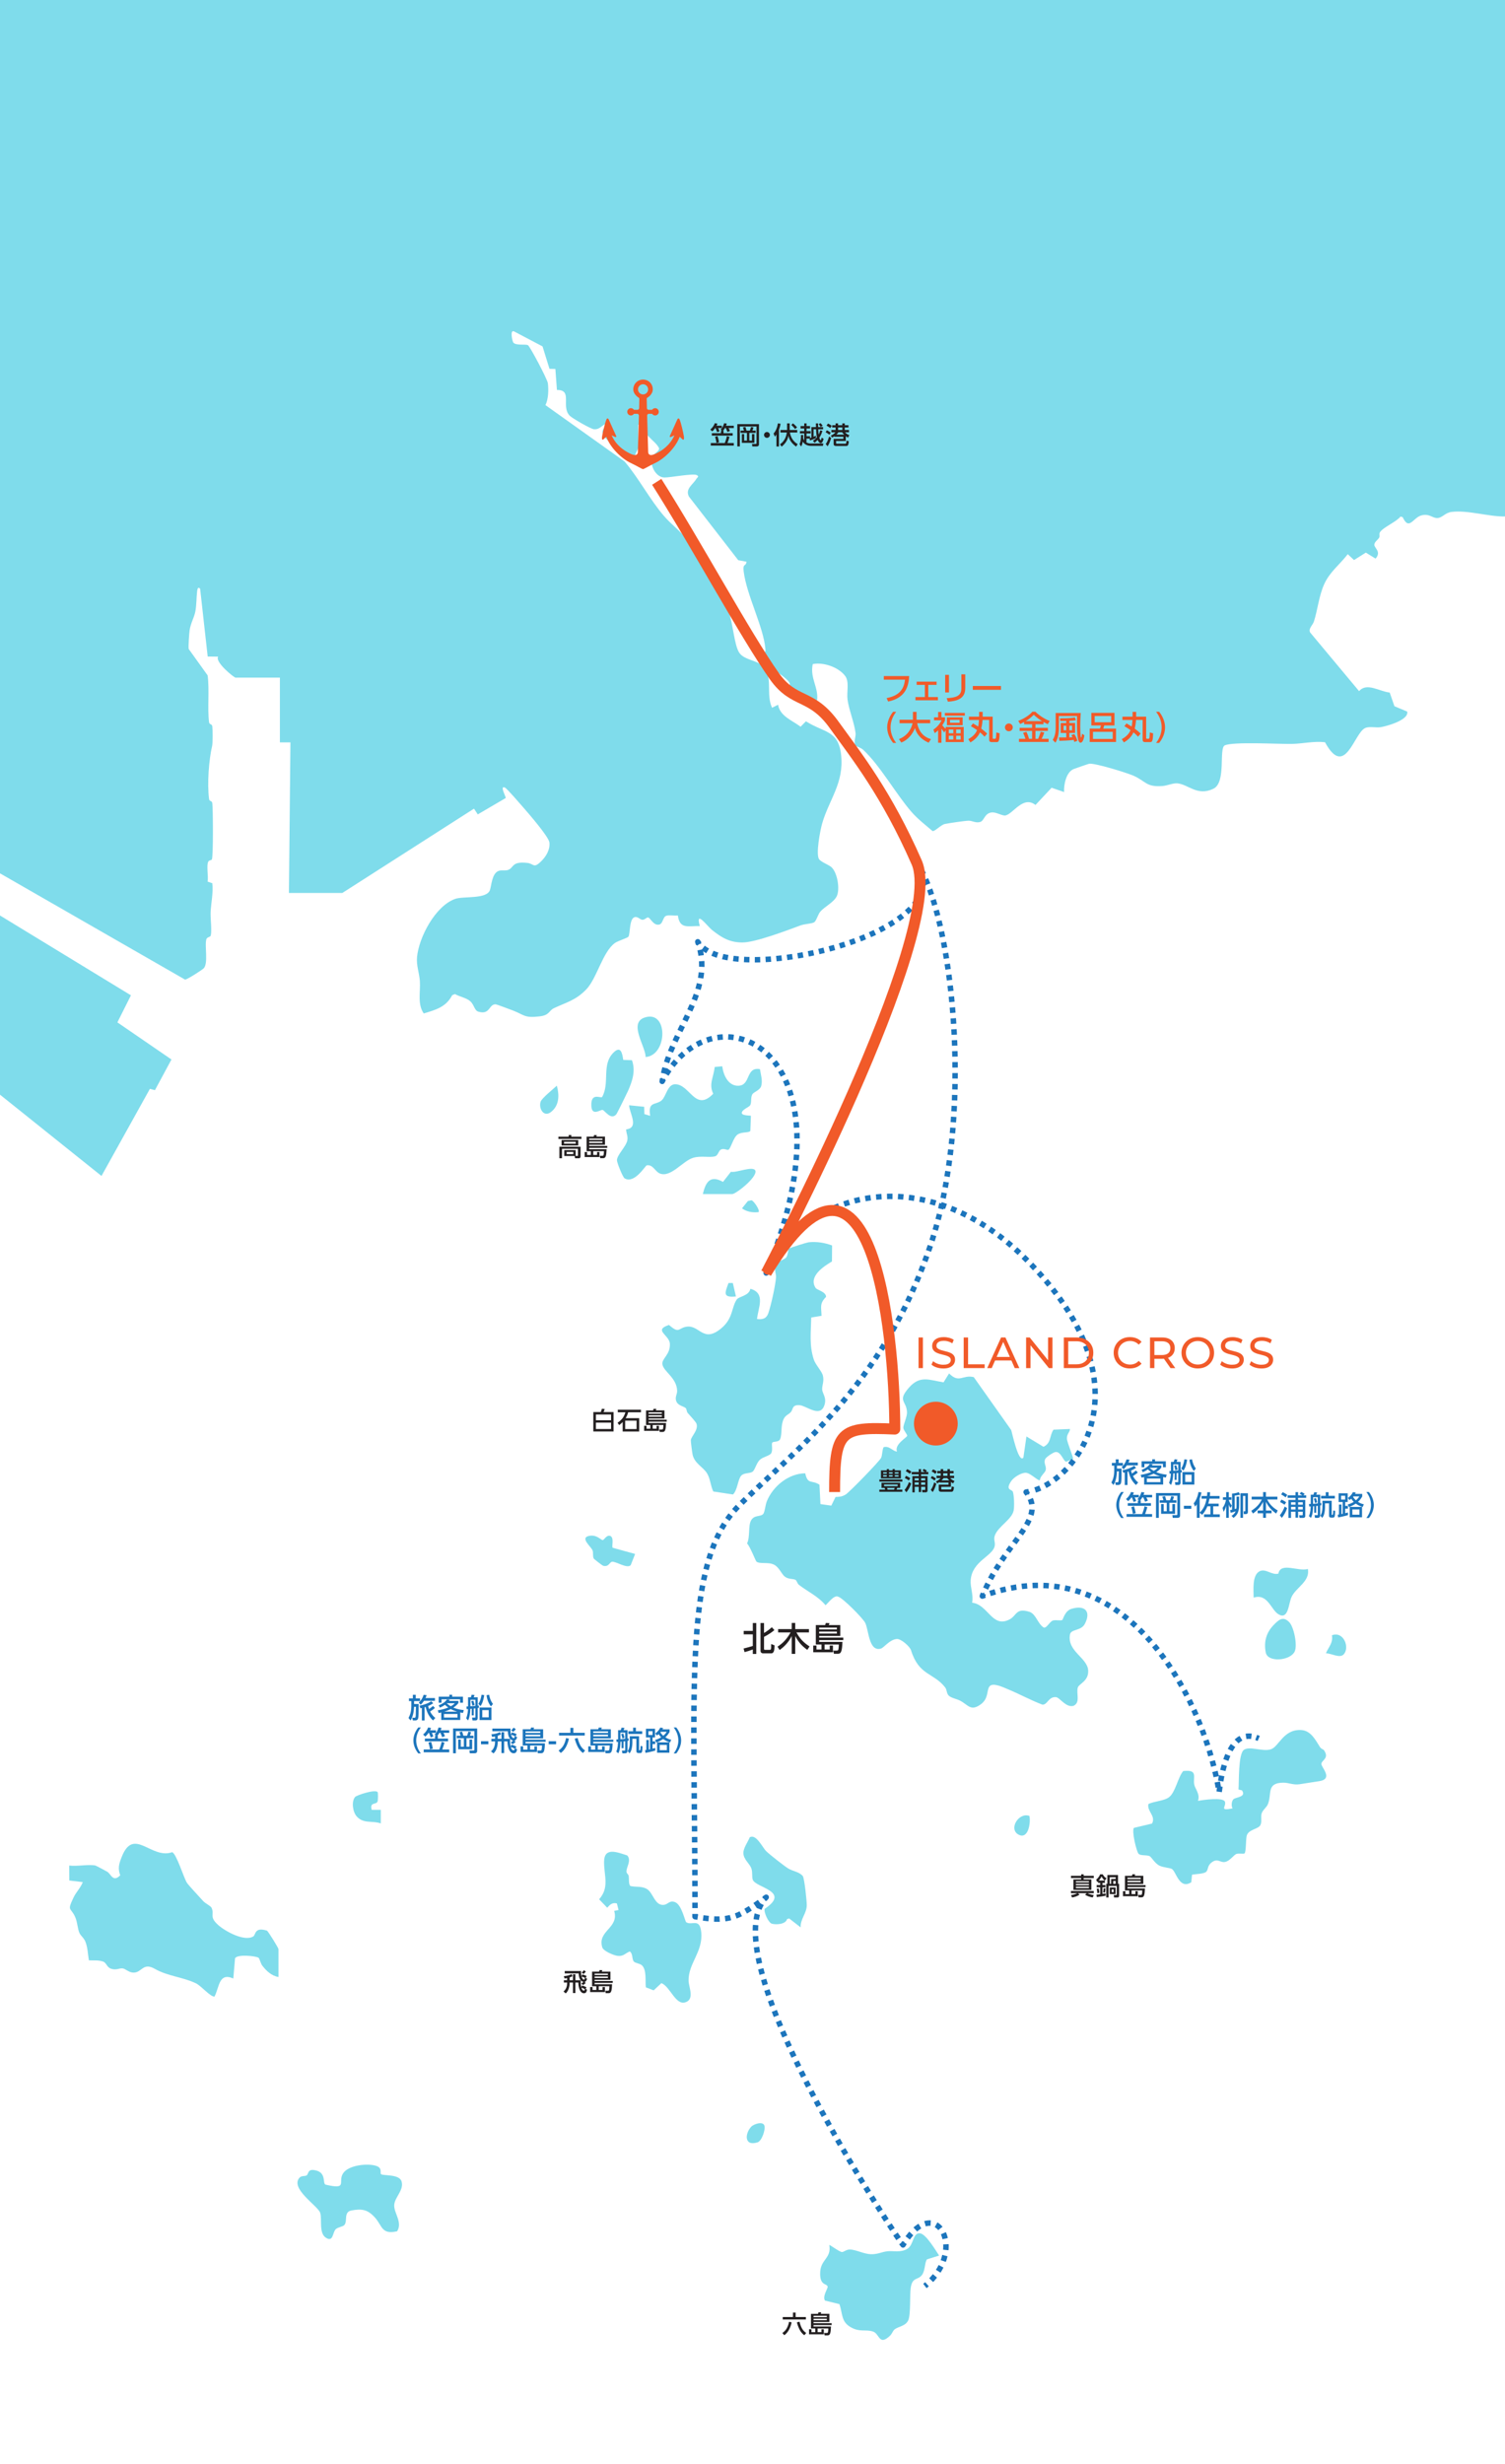 <?xml version="1.0" encoding="UTF-8"?>
<svg id="Layer_1" data-name="Layer 1" xmlns="http://www.w3.org/2000/svg" viewBox="0 0 550 900">
  <defs>
    <style>
      .cls-1 {
        stroke-dasharray: 2.01 2.01;
      }

      .cls-1, .cls-2, .cls-3, .cls-4, .cls-5, .cls-6, .cls-7, .cls-8, .cls-9, .cls-10, .cls-11, .cls-12 {
        fill: none;
        stroke-linejoin: round;
      }

      .cls-1, .cls-2, .cls-3, .cls-4, .cls-5, .cls-6, .cls-7, .cls-8, .cls-10, .cls-11, .cls-12 {
        stroke: #1c75bc;
        stroke-width: 2px;
      }

      .cls-13 {
        fill: #f15a29;
      }

      .cls-14 {
        fill: #231f20;
      }

      .cls-2 {
        stroke-dasharray: 1.97 1.97;
      }

      .cls-3 {
        stroke-dasharray: 1.98 1.98;
      }

      .cls-15 {
        fill: #00bad8;
        opacity: .5;
      }

      .cls-4 {
        stroke-dasharray: 2 2;
      }

      .cls-5 {
        stroke-dasharray: 2.02 2.02;
      }

      .cls-6 {
        stroke-dasharray: 2 2;
      }

      .cls-7 {
        stroke-dasharray: 1.98 1.98;
      }

      .cls-8 {
        stroke-dasharray: 2.08 2.08;
      }

      .cls-9 {
        stroke: #f15a29;
        stroke-width: 4px;
      }

      .cls-16 {
        fill: #1c75bc;
      }

      .cls-10 {
        stroke-dasharray: 1.98 1.98;
      }

      .cls-12 {
        stroke-dasharray: 2.08 2.08;
      }
    </style>
  </defs>
  <g>
    <path class="cls-15" d="M0,319V0h550v188.65c-6.13.08-13.56-2.39-19.54-1.66-2.3.28-3.3,2.05-4.99,2.22-1.98.2-2.86-1.68-5.88-.99-3.19.72-4.59,5.84-6.98.69l-.79-.23c-1.55,1.98-6.32,3.88-7.52,5.73-.41.63.03,1.34-.25,1.9-.42.84-1.72,1.55-1.8,2.61-.11,1.29,2.72,2.51.45,5.13l-3.55-2.2-4.33,2.72-2.28-2.15c-2.98,3.87-6.66,6.51-8.68,11.11-1.87,4.25-2.31,9.08-3.66,13.39-.48,1.55-2.12,2.6-1.43,4.08l17.91,21.46c2.79-3.3,7.44.13,11.18.5l1.73,5,4.67,1.95c.69,3.11-7.46,5.33-9.66,5.7-1.79.3-4.12-.4-5.72.33-4.07,1.85-7.34,18.65-14.65,5.18-3.97-.48-8.25.53-12.01.61-4.81.1-21.5-.9-24.63.53-2.25,1.03.62,13.5-4.12,15.82-5.89,2.88-9.18-1.58-13.2-1.95-1.58-.14-3.66.83-5.38.97-6.04.47-6.05-1.68-10.57-3.72-2.45-1.1-14.15-4.71-16.26-4.41-.3.04-5.22,1.74-5.74,1.96-2.71,1.16-3.6,5.71-3.45,8.38l-4.56-1.57-5.89,6.29c-4.51-3.53-8.11,3.18-10.94,3.83-1.11.26-3.42-1.31-5.09-1.1-2.67.33-2.65,3.01-4.16,3.47-1.63.5-2.9-.48-4.29-.45s-7.31.9-8.69,1.21-3.61,2.73-4.44,2.58c-2.65-2.28-5.48-4.43-7.78-7.09-5.64-6.51-11.43-16.88-17.56-22.59-.88-.82-2.53-1.2-2.8-1.59-.82-1.2.15-3.21,0-4.5-.47-3.88-2.5-8.71-2.95-12.34-.34-2.7.73-6.42-.83-8.52-2.4-3.24-7.94-5.15-11.87-4.37-1.13,5.11,2.26,8.59,1.57,13.4-.76,2.32-9.86.34-10.39-3.25-.17-1.17.43-2.04.43-2.85,0-1.96-8.61-6.68-9.53-8.4-.66-1.23.77-2.74.62-4.41-.71-8.15-6.89-19.67-7.95-28.38-.37-3.07.83-1.61,1.04-3.5l-3.02-.56-18.02-23.24c-1.44-2.82,1.42-4.31,2.67-6.4.33-.55,1.21-.89.22-1.44-1.29-.72-9.68.9-11.84.88-3.32-.03-5.65-4.95-4.38-7.74.41-.89,2.61-1.9,2.42-2.95-1.44-3.12-6.97-5.1-4.35-8.6h-3.3s0,8.52,0,8.52c0,.4-1.19,2.13-1.15,2.98-1.66,1.19-10.42-5.66-11.44-7.47-1.26-2.24.54-2.86,1.59-4.58-2.14.32-2.75,2.42-5.17,2.2-1.19-.11-7.96-4.02-8.86-4.95-3.27-3.43,1.24-9.47-4.65-9.38l-.57-7.68-2.15-.05-2.54-8.19-10.45-5.5c-1.53-.6-.59,3.5-.28,4.01.78,1.29,4.51.55,5.41,1.05.69.38,7.09,12.4,7.27,13.9.3,2.47.2,5.77-.88,7.99l28.93,20.6c5.16,6.07,9.17,13.82,14.3,19.8,2.76,3.23,6.03,5.5,8.68,8.92,4.14,5.35,12.64,19.96,15.05,26.2,1.55,4.02,1.99,11.99,3.83,14.87,2.03,3.18,8.21,2.65,9.95,6.55,1.85,4.12.05,9.41,2.08,13.6l2.19-1.1c.69,4.22,5.2,5.72,8.23,8.03l1.95-1.98c6.68,4.25,11.88,3.16,12.87,12.43,1.08,10.11-4.43,16.19-6.93,24.85-.72,2.48-2.45,11.48-1.09,13.16.87,1.07,3.53,1.97,4.52,2.89,2.12,1.98,3.18,8.08,1.84,10.67-1.13,2.18-4.56,3.83-5.99,5.56-.83,1-1.46,3.39-2.2,3.85-.86.53-3.51.6-4.93,1.12-4.84,1.79-16.52,6.24-21.25,6.26s-7.69-1.79-11.22-4.61c-1.68-1.34-6.14-7.55-4.4-1.38-4.25-.12-7.32,1.29-8.03-3.88-1.3.18-3.07-.27-4.25.12-1.34.44-1.12,3.19-2.85,3.25-1.96.18-2.99-2.61-3.83-2.65-.48-.02-1.2.94-2.11.85-.78-.07-1.69-1.29-2.76-.95-2.01.57-1.56,6.05-2.26,7.13-.29.45-3.82,1.53-4.88,2.27-4.53,3.18-6.62,12.93-10.52,16.98s-7.26,4.7-11.83,6.87c-1.88.89-1.54,2.57-5.25,3-5.54.64-5.47-.47-9.49-2.06-.86-.34-6.16-2.33-6.51-2.35-2.59-.15-2,4.04-6.45,2.65-1.31-.41-1.54-2.61-2.84-3.75-1.48-1.31-3.91-1.65-5.62-2.65l-1.02.41c-2.25,4.37-6.05,5.35-10.39,6.68-2.4-3.44-1.14-7.9-1.42-11.84-.21-2.88-1.32-5.74-1.04-8.74.67-7.25,6.7-18.71,13.94-21.27,3.07-1.08,11.55.2,12.71-3.24.58-1.74.7-5.84,2.99-6.91,1.1-.52,2.35-.06,3.47-.38,2.39-.67,1.2-3.31,7.23-2.61,2.36.27,2.21,2.16,5-.56,1.82-1.78,3.34-4.29,3.04-6.91-.24-2.11-7.73-10.72-9.65-12.92-1.01-1.15-5.89-6.84-6.62-7.14-2.06-.85.53,3.51.28,3.84l-10.18,5.96-1.39-2.09-48.11,30.79h-19.52l.55-55h-3.85s0-23.65,0-23.65h-16.22c-.52,0-7.63-5.69-6.35-7.67l-3.82-.04-2.76-24.75c-.73-.9-1,.07-1.09.82-.29,2.32-.21,5.33-.68,7.58s-1.66,4.1-2.07,6.73c-.15.96-.53,6.19-.33,6.88l6.91,9.63c.71,5.27-.12,12.03.52,17.07.13,1.05,1.05.52,1.19,1.58.15,1.18.18,6.08-.06,7.08-1.18,5.04-1.86,13.65-1.13,19.39.13,1.05,1.05.52,1.19,1.58.26,2.06.37,19.67-.17,20.55-.16.25-1,.3-1.23.66-.89,1.36.06,5.57-.33,7.41l1.73.6c.38,3.53-.43,7.04-.61,10.4-.13,2.34.51,6.88.04,8.71-.15.58-1.32.53-1.58,1.27-.76,2.18.77,8.9-1,10.7-.59.6-6.24,4.24-6.83,4.11L0,319Z"/>
    <polygon class="cls-15" points="0 334.4 47.85 363.56 42.9 373.44 62.66 387 56.62 398.2 54.78 397.73 37.09 429.54 0 399.85 0 334.4"/>
    <path class="cls-15" d="M374,532.4l1.11-7.7,6.24,3.77c2.9-1.38,2.11-4.03,3.65-6.25l6.05-.26c-.21,1.48-1.19,1.73-1.14,3.54.05,1.47,2.51,7.04,2.23,7.42l-2.47,1c-1.1-.08-1.95-4.03-4.12-3.5-.82.2-3.24,1.78-3.59,2.55-.68,1.5.52,2.57.2,3.97-.26,1.1-2.1,2.28-2.12,3.71-.63.44-3.43-2.65-5.2-2.69-1.63-.03-4.31,1.61-5.24,2.96-2.43,3.54.24,3.02.55,3.98.46,1.42.57,5.24.3,6.78-.59,3.31-5.66,5.85-6.87,9.13-.58,1.56.15,2.34-.04,3.71-.55,3.93-8.31,5.53-8.81,12.72-.18,2.62,1.1,5.41.53,8.18,5.85.61,7.3,9.51,13.74,6.07,2.6-1.39,2.26-4.31,7.22-2.73,2.38.76,3.05,4.5,5.27,5.76,1.1.18,2.16-2.27,3.33-2.6,1.07-.3,2.8.16,3.39-.19.31-.19.91-3.32,3.35-4.07,4.82-1.48,7.29.83,4.91,5.46-1.4,2.72-5.08,1.82-5.45,3.93-1.1,6.19,6.46,8.44,6.66,13.2.17,3.83-3.38,4.78-3.79,6.14-.66,2.15,1.06,5.5-1.59,6.7-2.79.76-5.02-3.11-6.45-3.19-2.77-.16-3.06,2.95-4.95,2.74-4.26-1.62-8.4-3.9-12.58-5.62-1.54-.63-5.52-2.61-6.72-1.01-1.12,1.5-.21,4.43-3.29,6.61-3.57,2.53-4.44.18-7.4-1.4-1.2-.64-3.37-1.02-4.19-1.86-.88-.9-.6-2.1-1.35-3.05-4.24-5.39-9.56-4.22-12.43-13.51-.43-1.4-3.69-4.26-5.21-4.13-2.69.23-4.67,3.2-5.84,3.52-4.47,1.23-4.39-6.97-5.73-9.47-.94-1.76-8.14-9.01-9.81-9.48-1.62-.93-4.25,3.07-4.69,3.07-2.65-3.21-6.46-4.93-9.66-7.39-.62-.48-.85-1.57-1.21-1.8-.85-.55-2.67-.17-3.99-1.23-1.2-.95-2.08-3.42-3.9-4.35-2.13-1.08-5.13-.15-6.45-1.12-.3-.22-2.39-5.68-3.44-6.63,1.2-2.51.32-6.45,1.5-8.48s3.34-1.21,4.36-2.24c.61-.62.83-3.37,1.36-4.69,2.25-5.51,7.92-10.16,14.04-10.23.93,4.28,2.34,2.29,5.21,4.17l.35,7.08,3.97.56,1.54-3.15c1.51-.08,2.4-.1,3.74-.93s12.52-12.31,12.96-13.44.31-2.66.86-3.82c2.14-.62,3.21,1.41,4.9,1.6-1.04-2.64,3.68-5.17,3.73-5.76.05-.56-1.29-1.91-1.39-2.84-.12-1.23,1.41-3.97,1.32-5.88-.2-4.11-3.64-3.94.73-8.89,4.03-4.57,7.32-2.79,12.63-1.92l2.02-3.26c3.72,3.77,4.93.36,9.02,1.35l13.67,19.32c.27.58,2.64,12.28,4.47,10.1Z"/>
    <path class="cls-15" d="M304.08,454.92l-.05,5.86c-3.02,1.78-8.68,5.46-5.97,9.65.53.82,3.81,1.35,3.82,3.29-2.46,2.46-1.73,3.75-1.65,6.9l-3.77.63c-.11,5.34-.76,10.11.92,15.3.64,1.98,2.98,4.3,3.36,5.98.48,2.07-.35,3.5-.28,4.96.07,1.66,1.93,3.18.66,6.19-1.71,4.07-6.52-.26-8.94-.42-2.84-.19-2.26,1.56-3.21,2.57-.88.94-1.83,1.03-2.54,2.41-1.22,2.39-.51,5.51-1.34,7.43-.53,1.22-2.5.75-2.87,1.28s.26,2.58-.33,3.79c-.49,1.01-2.97,1.36-4.16,2.44-1.33,1.2-1.82,3.8-2.74,4.41-1.03.69-3.05.31-4.1,1.4-1.23,1.28-1.38,5.4-3.03,6.9l-7.19-1.1c-1.01-2.06-1.06-4.57-2.24-6.56-1.42-2.38-4.53-3.58-5.3-6.8-.15-.62-.71-4.91-.67-5.36.13-1.45,2.75-3.57,2.11-5.94-.21-.77-2.52-3.16-3.23-3.99-.43-.51-.39-1.42-.69-1.75-.6-.68-2.75-.9-3.42-2.37-.74-1.64.28-2.62.23-4.06-.17-4.68-4.85-6.9-5.37-9.53-.43-2.15,2.9-3.52,2.72-7.58-.14-3.25-6.21-4.95-.35-6.89,3.81,3.28,3.23,1.28,6.21.68,5-1.01,6.19,6.29,13.05.44,4.23-3.6,3.55-7.49,5.53-10.42.77-1.14,4.46-1.28,4.98-3.9,5.72,1.57,2.81,6.99,2.43,11.04,2.01.25,3.46-.15,4.14-2.18,1.01-2.99,2.55-9.93,2.8-13.04.1-1.31-.71-2.55-.23-4.19.53-1.82,3.2-2.11,3.99-3.16.66-.88.55-2.73.98-3.15.32-.32,6.38-2.23,7.29-2.33,2.88-.3,5.77.19,8.46,1.17Z"/>
    <path class="cls-15" d="M34.92,681.45c.24.05,3.86,1.97,4.33,2.27,1.35.9,2.09,3.95,4.69,1.26-.98-2.57-.41-4.27.52-6.65,4.39-11.26,10.77.95,18.44-1.78,1.54.43,4.26,9.36,5.39,11.14.64,1.01,4.73,5.33,5.95,6.7.79.88,2.73,1.76,3.06,2.44,1.19,2.48-1.03,3.23,2.46,6.34,2.55,2.27,9.61,6.17,12.82,4.13.95-.6.35-3.52,4.96-2.11.39.12,4.23,6.36,4.23,6.77v10.17c-2.52-.38-4.5-2.28-5.96-4.21-.55-.73-.95-2.55-1.32-2.81-.92-.66-7.89-1.4-8.6.23l-.63,7.35c-5.36-2.38-5.07,3.25-6.89,6.61-1.65-.02-4.77-3.87-6.72-4.83-4.67-2.29-10.43-2.64-15.03-5.29-4.45-2.56-4.76,1.47-7.92,1.35-1.71-.06-2.81-1.43-3.93-1.54-1.26-.12-2.2.74-4.09.15-1.69-.53-1.71-2.13-2.94-2.61-1.64-.64-3.55-.39-5.26-.48-.37-2.18-.43-4.67-1.24-6.74-.58-1.49-1.74-2.2-2.22-3.28-.69-1.58-.71-3.82-1.49-5.66-1.65-3.87-3.16-2.01-.68-7.23.99-2.1,2.63-3.58,3.4-5.67l-4.92-.58-.03-5.47c2.83.39,6.99-.54,9.62,0Z"/>
    <path class="cls-15" d="M483.82,639.27c2.15,3.01-.93,3.69-.93,5.05,0,1.27,4.52,5.51-.85,6.3-2.41.35-4.82.77-7.15,1.11s-3.95-.61-6.01-.57c-6.08.1-4.04,3.97-5.49,7.76-.54,1.4-2.04,2.2-2.38,3.67-.29,1.29.19,2.8-.38,4.02-.73,1.54-4.26,1.54-4.99,3.81-.41,1.28-.19,6.05-.85,6.58-.32.26-1.99-.09-2.86.16-1.04.3-2.41,2.59-4.23,2.95s-2.61-1.49-4.81.1c-1.78,1.29-1.21,2.6-2.06,3.46s-3.93.81-5.21,1.11l-.27,2.75c-4.34,2.79-5.5-3.82-7.06-4.84-.71-.46-3.1-.51-4.55-1.22-1.81-.89-2.94-3.21-3.68-3.51-1.2-.48-3.37-.05-4.02-.89-.75-.98-2.51-8.19-1.67-9.4l6.65-1.59c1.43-2.87-1.89-4.39-1.34-7.12,2.11-1.07,5.85-1.12,7.62-2.56,2.29-1.86,3.13-7.1,5.09-9.49,5.54-.64,3.53,2.11,4.04,4.91.28,1.55,2.26,3.56,1.36,5.98,1.77-.34,9.32-1.45,9.87.35s-2.33,3.41,2.78,2.4c-.53-.88-.39-2.55.27-3.3.74-.84,4.93-.75,3.16-3.29l-1.27-.31c.23-2.78-.13-13.04,2-14.5s6.7.74,9.75-.16,4.56-7.38,11.11-7.07c3.67.17,5.35,3.82,6.97,6.3.38.58,1.17.76,1.38,1.05Z"/>
    <path class="cls-15" d="M263.94,389.46c.39,3.13,2.12,7.2,5.84,7.13,4.71-.08,2.6-6.98,7.94-6.07.31,1.94,1.04,4.22.46,6.19-.46,1.54-2.78,2.2-3.22,2.97-.73,1.27-.2,2.94-.8,4.02-.35.64-2.56,1.42-3.01,2.49-.61,1.45,3.06,1.18,3.27,1.39l-.21,5.51c-.58.81-3.15.23-4.7,1.35s-2.42,5.03-3.28,5.51c-.49.28-1.67-.63-2.78-.05-.86.45-1.02,2.08-2.01,2.42-1.95.67-5.29-.3-8.19.61-3.8,1.18-8.2,7.41-12.2,5.67-1.68-.74-2.5-3.39-4.73-2.92-.49.1-4.5,6.91-8.07,4.72-.66-.4-2.8-5.7-2.79-6.62.02-1.91,3.37-4.98,3.8-7.28.29-1.54-.42-2.53-.44-3.96,4.84-.62,1.26-5.79,1.09-8.82l5.5.55.08,2.67,2.11.63c-.91-5.45,2.12-3.79,4.23-5.67,1.63-1.45,2.07-5.82,4.88-5.86,5.4-.07,7.37,10.33,13.94,3.47-1.71-3.51.16-6.06.53-9.77l2.76-.26Z"/>
    <path class="cls-15" d="M229.22,677.73c1.71,1.88-.53,4.55-.26,6.1.08.45.7.89.78,1.33.2,1.08-.08,3.23.67,3.75,2.1.48,4.09-.07,6.04,1.11,2.3,1.38,2.85,6.3,6.32,5.74,1.37-.22,2.1-1.89,4.18-.84,2.23,1.13,3.41,6.92,3.81,7.19,2.06,1.41,5.03-1.82,5.52,3.82.62,7.08-4.77,11.23-4.64,17.6.05,2.31,2.32,6.83-1.25,7.87s-5.45-5.75-8.68-7.03l-2.83,2.64-2.85-1.1c-.3-2.3.39-6.49-1.52-8.11-.67-.57-2.34-.75-2.84-1.28-.81-.87-.3-2.9-1.52-3.72-1.71.68-2.22,1.8-4.32,1.63-1.36-.11-5.31-1.74-5.73-3.11-1.88-6.15,6.22-6.96,4.35-13.34l1.6-.31-.61-2.41c-1.6-.45-2.57.44-3.52,1.58l-2.97-3.09c3.88-4.38,1.74-8.66,1.81-13.76.07-5.41,4.77-3.45,8.46-2.26Z"/>
    <path class="cls-15" d="M343.2,823.89l-4.41,1.37c-.91.99-.6,4.14-1.91,5.79-1.54,1.93-3.5.58-4.07,4.73-.37,2.71.05,9.66-.89,11.76s-3.68,2.29-4.96,3.29c-.66.52-.97,1.62-1.61,2.24-4.18,4.03-3.83-.62-6.31-1.43-2.8-.91-4.82.37-8.25-1.65s-2.81-4.8-4.01-8.36l-5.3-1.3c-.99-1.57,1.13-4.5.99-5.1-.3-1.28-3.08-.19-2.71-5.55.31-4.44,4.13-4.89,3.3-9.63.16-.23,3.73,2.57,4.67,2.55.66-.01,1.51-.9,2.73-.92,2.15-.04,5.18,1.61,7.71,1.71s3.98-.83,6.12-1.07,4.94.58,7.33-.92,1.86-5.9,4.62-5.63c2.15.21,5.71,6.24,6.96,8.12Z"/>
    <path class="cls-15" d="M139.22,794.13c.64.7,6.69-.11,7.53,2.66.98,3.21-2.58,5.82-2.69,8.7s3.14,6.32,1.06,9.53c-5.82,1.29-5.33-2.02-8.19-5.13-2.53-2.75-4.58-3.21-8.49-2.48-3,.56-1.3,3.95-2.63,5.35-.57.6-2.4.76-3.15,1.53-1.16,1.19-.84,4.9-3.62,3.04-2.54-1.7-1.32-6.64-2-9-.74-2.54-11.03-8.79-7.65-12.82.77-.92,2.02-.5,2.66-.91.72-.45.38-2.19,2.48-1.97,4.91.53,3.29,4.61,4.36,5.33,8.44,2,4.47-.97,6.47-4.08s9.11-3.77,12.17-2.74c2.3.78,1.27,2.52,1.69,2.98Z"/>
    <path class="cls-15" d="M292.59,704l-4.19-3.25-.77.23c-.47,1.89-3.88,2.14-5.53,1.7-1.3-.35-3.05-4.26-2.65-5.45,9.76-6.48-3.34-7.65-4.36-10.64-.35-1.01-.03-2.56-.45-3.95-.6-1.98-2.98-3.37-2.97-5.86,0-1.76,1.67-4.04,2.33-5.67,2.36-1.36,4.65,3.76,6.01,5.07s6.45,5.32,8.01,6.29c1.79,1.11,4.08,1.2,5.4,2.85.59,1.16,1.44,9.08,1.41,10.68-.05,2.9-2.43,5.1-2.22,8Z"/>
    <path class="cls-15" d="M477.95,573.1c.91,4.54-4.37,6.74-5.97,10.26-1.11,2.44-1.13,8.49-4.79,6.27-2.73-1.66-3.93-7.71-9.05-6.07.01-2.63-.66-8.21,2.2-9.64,2.21-1.11,4.46,1.55,6.85.87.81-4.33,7.34-.64,10.76-1.69Z"/>
    <path class="cls-15" d="M227.75,387.15l3.2.11c1.39,4,.14,7.64-1.49,11.32-.47,1.05-3.92,8.06-4.22,8.42-1.96,2.37-4.23-1.43-5.03-1.58s-3.91,2.42-4.1-1.44c-.25-5.03,3.24-2.8,3.92-3.25,2.94-5.21-.3-11.81,4.15-16.23,2.66-2.65,3.22.12,3.58,2.65Z"/>
    <path class="cls-15" d="M471.16,592.54c1.69,1.74,3.05,8.39,1.99,10.68-1.6,3.43-9.87,4.13-10.58.39-.77-4.01.2-7.34,3-10.17,1.84-1.86,3.35-3.2,5.59-.9Z"/>
    <path class="cls-15" d="M223.9,565.35l8.2,2.26-1.59,4.05c-1.2,1.54-5.59-1.47-6.86-1.2-.93.19-1.21,2.03-3.25,1.46-.28-.08-3.31-2.42-3.43-2.66-.44-.92-.1-2.03-.4-2.9-.45-1.35-4.84-4.67-1.24-5.36,2.8-.54,4.28,1.58,4.95,1.54.54-.04,1.31-1.95,2.73-1.53,1.55.72.43,3.8.89,4.35Z"/>
    <path class="cls-15" d="M256.85,436.15c1.04-4.37,2.68-7.08,7.37-4.44l2.9-3.71c1.87.52,8.34-2.39,8.95-.31.57,2.44-7.16,8.47-8.5,8.47h-10.73Z"/>
    <path class="cls-15" d="M235.95,386.1c0-3.85-6.34-12.41-.4-14.42,8.74-2.96,8.47,13.8.4,14.42Z"/>
    <path class="cls-15" d="M137.99,654.56c.21.23.17,2.95,0,3.45-.45,1.28-3.02.11-2.14,3.08h3.31s0,4.95,0,4.95c-3.09-1.12-6.23.24-8.76-2.51-1.48-1.61-2.06-5.47-.63-7.16.51-.6,7.07-2.84,8.23-1.81Z"/>
    <path class="cls-15" d="M203.49,396.55c.96,3.46.93,7.26-2.16,9.65-2.6,2.01-4.54-1.25-3.77-3.76.39-1.29,4.72-4.72,5.94-5.89Z"/>
    <path class="cls-15" d="M491.02,604.32c-1.48,1.51-4.62-.48-6.47-.42.95-2.29,2.68-3.76,2.2-6.59,4.34-1.63,6.62,4.61,4.26,7.01Z"/>
    <path class="cls-15" d="M274.6,776.75c.81-.83,4.16-2.09,4.74-.34.48,1.46-.93,5.64-2.52,6.13-5.05,1.54-4.56-3.4-2.22-5.79Z"/>
    <path class="cls-15" d="M376.2,663.3c.53,2.43-.39,8.6-3.86,6.89-3.95-1.95-.11-8.35,3.86-6.89Z"/>
    <path class="cls-15" d="M277.2,442.75c-2.18.23-4.25-.09-6.04-1.37l2.15-2.68,1.34-.28c.9.3,3.19,3.73,2.56,4.33Z"/>
    <path class="cls-15" d="M267.81,468.64l1.14,4.91c-4.96.51-4.03-1.31-2.71-4.91h1.56Z"/>
  </g>
  <g>
    <path class="cls-11" d="M335,315c.19.28.37.56.54.84"/>
    <path class="cls-2" d="M336.45,317.58c10.46,24.03-66.03,42.21-80.23,27.97"/>
    <path class="cls-11" d="M255.57,344.82c-.21-.26-.4-.54-.57-.82.11.32.22.64.31.95"/>
    <path class="cls-12" d="M255.85,346.96c3.72,16.5-10.32,29.58-13.52,46.04"/>
    <path class="cls-11" d="M242.15,394.01c-.05.33-.1.66-.15.99.16-.3.31-.59.47-.88"/>
    <path class="cls-7" d="M243.48,392.41c19.56-31.41,69.38-9.04,37.28,70.73"/>
    <path class="cls-11" d="M280.38,464.07c-.13.31-.25.62-.38.93.15-.3.3-.59.46-.89"/>
    <path class="cls-4" d="M281.42,462.36c17.03-29.7,59.13-36.81,93.58-2.36,45.28,45.28,19.15,80.38,1.97,84.64"/>
    <path class="cls-11" d="M375.99,544.85c-.33.06-.66.11-.99.15.21.27.41.54.59.8"/>
    <path class="cls-10" d="M376.54,547.54c3.67,8.7-9.27,16.69-16.76,33.62"/>
    <path class="cls-11" d="M359.38,582.07c-.13.31-.26.62-.38.93.31-.12.63-.23.94-.34"/>
    <path class="cls-3" d="M361.82,582.03c52.16-16.8,79.26,42.61,83.68,72.58.13,1.22,1.37-22.87,12.62-20.25"/>
    <path class="cls-11" d="M459.07,634.63c.3.11.61.23.93.37"/>
  </g>
  <g>
    <path class="cls-11" d="M335,315c.18.27.36.55.54.83"/>
    <path class="cls-6" d="M336.55,317.56c12.09,22.35,19.14,91.15,3.45,137.44-17.55,51.79-49.45,74.45-70,95-20.39,20.39-16.07,65.37-16,148.09"/>
    <path class="cls-11" d="M254,699.1c0,.33,0,.67,0,1,.34.06.66.11.99.16"/>
    <path class="cls-1" d="M256.98,700.56c9.08,1.24,12.6-.02,21.4-6.38"/>
    <path class="cls-11" d="M279.19,693.59c.26-.19.53-.39.81-.59-.23.24-.45.49-.66.75"/>
    <path class="cls-5" d="M278.22,695.42c-13.71,24.43,41.72,110.06,50.61,122.95"/>
    <path class="cls-11" d="M329.4,819.2c.34.49.55.76.6.8.18-.29.35-.58.53-.85"/>
    <path class="cls-8" d="M331.71,817.43c10.96-14.71,20.8,3.86,7.82,16.22"/>
    <path class="cls-11" d="M338.77,834.36c-.25.22-.5.43-.77.64"/>
  </g>
  <path class="cls-9" d="M240,176c14.74,23.22,32.4,56,43,71,7.26,10.28,13.51,6.02,22,18,8,11.1,19,24.9,30,50s-55.12,150.29-55,150c38-62.9,47,20.1,47,57-20-.9-22,.6-22,23"/>
  <g>
    <path class="cls-14" d="M212.49,416.01h-8.42v-.81h3.74v-.6h.97v.6h3.71v.81ZM206.21,422.26v-2.17h4.17v2.13h.62c.14,0,.22-.05.22-.23v-2.38h-5.84v3.46h-.95v-4.2h7.74v3.46c0,.72-.48.74-.55.74h-1.46l-.14-.81h-3.8ZM211.32,418.41h-6.1v-2.01h6.1v2.01ZM210.39,417.06h-4.25v.68h4.25v-.68ZM209.52,420.77h-2.44v.79h2.44v-.79Z"/>
    <path class="cls-14" d="M218.19,421.87v-1.07h.88v1.84h-5.41v-1.84h.89v1.07h1.38v-1.36h-1.56v-5.33h2.55c.08-.16.15-.39.2-.58l1.02.04c-.05.19-.13.36-.21.53h3.16v2.98h-5.79v.44h6.62v.69h-6.62v.5h6.38c-.1,2.46-.31,3.26-1.24,3.26h-1.09l-.16-.88h.9c.35,0,.45-.08.51-.41.06-.38.1-.87.11-1.25h-3.91v1.36h1.39ZM220.16,415.89h-4.85v.5h4.85v-.5ZM220.16,416.97h-4.85v.53h4.85v-.53Z"/>
  </g>
  <g>
    <path class="cls-14" d="M219.55,515.78c.15-.36.27-.67.41-1.2l1.04.1c-.13.4-.24.69-.44,1.1h3.67v7.08h-7.4v-7.08h2.72ZM217.76,518.77h5.55v-2.1h-5.55v2.1ZM217.76,519.64v2.33h5.55v-2.33h-5.55Z"/>
    <path class="cls-14" d="M233.58,518.01v4.87h-6.03v-3.45c-.55.58-1.06.95-1.27,1.11l-.59-.84c1.54-1.11,2.34-2.07,2.86-3.84h-2.78v-.94h8.47v.94h-4.68c-.19.73-.41,1.31-.92,2.15h4.94ZM232.64,518.9h-4.17v3.09h4.17v-3.09Z"/>
    <path class="cls-14" d="M239.92,521.87v-1.07h.88v1.84h-5.41v-1.84h.89v1.07h1.38v-1.36h-1.56v-5.33h2.55c.08-.16.15-.39.2-.58l1.02.04c-.05.19-.13.36-.21.53h3.16v2.98h-5.79v.44h6.62v.69h-6.62v.5h6.38c-.1,2.46-.31,3.26-1.24,3.26h-1.09l-.16-.88h.9c.35,0,.45-.08.51-.41.06-.38.1-.87.11-1.25h-3.91v1.36h1.39ZM241.88,515.89h-4.85v.5h4.85v-.5ZM241.88,516.97h-4.85v.53h4.85v-.53Z"/>
  </g>
  <g>
    <path class="cls-14" d="M271.74,602.14c1.16-.25,2.91-.78,3.37-.92v-4.25h-3.32v-1.26h3.32v-2.87h1.27v11.29h-1.27v-1.63c-1.28.47-1.76.64-3.01.97l-.36-1.33ZM277.94,592.84h1.27v3.63c1.13-.62,2.22-1.51,2.85-2.09l.95,1.04c-.79.65-1.92,1.52-3.8,2.47v4.38c0,.37.19.37.42.37h1.64c.42,0,.59,0,.55-2.12l1.25.48c-.05,1.6-.14,2.92-1.25,2.92h-2.82c-.22,0-1.07,0-1.07-.94v-10.15Z"/>
    <path class="cls-14" d="M284.13,601.48c2.03-1.29,3.39-2.78,4.8-5.21h-4.57v-1.21h4.98v-2.24h1.28v2.24h5.01v1.21h-4.58c1.28,2.3,2.57,3.67,4.8,5.13l-.82,1.25c-2.25-1.61-3.35-3.08-4.41-5.04v6.49h-1.28v-6.5c-1.34,2.58-2.95,4.04-4.43,5.08l-.78-1.21Z"/>
    <path class="cls-14" d="M303.22,602.5v-1.43h1.18v2.45h-7.21v-2.45h1.19v1.43h1.83v-1.81h-2.07v-7.1h3.39c.11-.22.2-.52.26-.77l1.35.06c-.07.25-.17.48-.28.71h4.21v3.97h-7.71v.59h8.81v.92h-8.81v.67h8.5c-.13,3.27-.41,4.34-1.66,4.34h-1.45l-.22-1.17h1.2c.47,0,.6-.11.68-.55.08-.5.13-1.16.14-1.67h-5.21v1.81h1.85ZM305.83,594.52h-6.46v.66h6.46v-.66ZM305.83,595.97h-6.46v.71h6.46v-.71Z"/>
  </g>
  <g>
    <path class="cls-14" d="M399.32,693.08c-.96-.17-1.99-.45-2.79-1.02l.66-.54h-3.3l.64.53c-.95.64-1.83.88-2.74,1.04l-.39-.86c1.1-.16,1.66-.38,2.33-.7h-2.36v-.8h8.34v.8h-2.29c.7.4,1.49.57,2.29.69l-.39.86ZM399.71,685.99h-3.7v.5h2.83v3.82h-6.56v-3.82h2.82v-.5h-3.71v-.82h3.71v-.55h.92v.55h3.7v.82ZM397.93,687.14h-4.74v.45h4.74v-.45ZM397.93,688.15h-4.74v.46h4.74v-.46ZM397.93,689.16h-4.74v.5h4.74v-.5Z"/>
    <path class="cls-14" d="M401.31,687.18c-.12.12-.19.18-.35.31l-.35-.91c.31-.26,1.13-1.04,1.42-1.95h.96c.41.73.73,1.07,1.4,1.48l-.67.8h.06v.86h-.88v.77h1.1v.84h-1.1v2.41c.84-.12.94-.13,1.16-.16v.81c-1.08.21-1.88.35-3.24.5l-.12-.89c.31-.03.5-.04,1.36-.14v-2.53h-1.29v-.84h1.29v-.77h-.77v-.58ZM400.99,691.5c0-.27,0-.82-.2-1.57l.75-.1c.05.25.2.87.21,1.56l-.76.11ZM403.72,686.9c-.26-.21-.76-.67-1.15-1.47-.14.25-.45.83-1.01,1.47h2.16ZM403.13,691.23c.11-.5.15-.82.19-1.5l.69.07c-.09.86-.12,1.05-.22,1.56l-.67-.13ZM408.58,684.89v3.2h.39v4.27c0,.38-.07.73-.6.73h-1.25l-.11-.9h.85c.06,0,.26,0,.26-.19v-3.12h-2.99v4.21h-.86v-5h.42v-3.2h3.88ZM405.55,685.69v2.41h.5v-1.77h1.66v-.64h-2.16ZM407.7,689.44v2.41h-2.15v-2.41h2.15ZM406.28,690.11v1.05h.68v-1.05h-.68ZM406.85,687.05v1.05h.86v-1.05h-.86Z"/>
    <path class="cls-14" d="M414.92,691.87v-1.07h.88v1.84h-5.41v-1.84h.89v1.07h1.38v-1.36h-1.56v-5.33h2.55c.08-.16.15-.39.2-.58l1.02.04c-.05.19-.13.36-.21.53h3.16v2.98h-5.79v.44h6.62v.69h-6.62v.5h6.38c-.1,2.46-.31,3.26-1.24,3.26h-1.09l-.16-.88h.9c.35,0,.45-.08.51-.41.06-.38.1-.87.11-1.25h-3.91v1.36h1.39ZM416.88,685.88h-4.85v.5h4.85v-.5ZM416.88,686.97h-4.85v.53h4.85v-.53Z"/>
  </g>
  <g>
    <path class="cls-14" d="M208.16,723.32h1.22v-2.18h.89v2.18h1.96c-.03,1.36.04,1.9.19,2.52l.3-.6c.75.21,1.32.49,1.6.63l-.31.6.5.28c-.11.63-.23,1.32-1.13,1.32-1.13,0-1.95-1.39-2.04-3.91h-1.07v3.84h-.89v-3.84h-1.22v.5c0,.58-.24,1.55-.47,2.11-.28.68-.65,1.07-.93,1.35l-.82-.67c.49-.47,1.32-1.3,1.32-3.09v-.2h-1.2v-.85h1.2v-.79c-.4.09-.66.13-.96.16l-.23-.86c.9-.04,2.03-.29,2.83-.74l.31.76c-.15.09-.4.24-1.04.44v1.03ZM212.42,724.55c.4-.25.67-.5.82-.64-.84-.16-1.72-.96-1.76-3.09h-5.1v-.87h5.99c0,.21,0,.36,0,.59,0,.42,0,.91.12,1.32l.32-.64c.52.11.97.25,1.58.57l-.38.72.56.25c-.27.77-.48,1.12-1.01,1.16l.51.37c-.25.29-.67.6-1,.78l-.64-.53ZM213.33,727.1c.15,0,.31-.03.42-.53-.5-.27-.74-.38-1.29-.56.25.96.68,1.09.86,1.09ZM212.51,721.98c.21.65.57,1.12.87,1.12.09,0,.2,0,.42-.67-.55-.25-.97-.38-1.3-.45ZM214.1,720.15c-.25.36-.64.69-.86.87l-.67-.5c.41-.33.66-.66.81-.87l.72.5Z"/>
    <path class="cls-14" d="M220.19,726.87v-1.07h.88v1.84h-5.41v-1.84h.89v1.07h1.38v-1.36h-1.56v-5.33h2.55c.08-.16.15-.39.2-.58l1.02.04c-.05.19-.13.36-.21.53h3.16v2.98h-5.79v.44h6.62v.69h-6.62v.5h6.38c-.1,2.46-.31,3.26-1.24,3.26h-1.09l-.16-.88h.9c.35,0,.45-.08.51-.41.06-.38.1-.87.11-1.25h-3.91v1.36h1.39ZM222.16,720.89h-4.85v.5h4.85v-.5ZM222.16,721.97h-4.85v.53h4.85v-.53Z"/>
  </g>
  <g>
    <path class="cls-14" d="M289.31,848.28c-.71,3.18-2.13,4.28-2.68,4.7l-.72-.8c1.07-.77,1.95-1.71,2.46-4.11l.95.22ZM286.04,846.34h3.75v-1.64h.97v1.64h3.75v.9h-8.46v-.9ZM293.94,852.98c-.83-.6-1.84-1.54-2.73-4.7l.97-.23c.61,2.5,1.41,3.38,2.45,4.11l-.69.82Z"/>
    <path class="cls-14" d="M300.19,851.87v-1.07h.88v1.84h-5.41v-1.84h.89v1.07h1.38v-1.36h-1.56v-5.33h2.55c.08-.16.15-.39.2-.58l1.02.04c-.05.19-.13.36-.21.53h3.16v2.98h-5.79v.44h6.62v.69h-6.62v.5h6.38c-.1,2.46-.31,3.26-1.24,3.26h-1.09l-.16-.88h.9c.35,0,.45-.08.51-.41.06-.38.1-.87.11-1.25h-3.91v1.36h1.39ZM302.16,845.89h-4.85v.5h4.85v-.5ZM302.16,846.97h-4.85v.53h4.85v-.53Z"/>
  </g>
  <circle class="cls-13" cx="342" cy="520" r="8"/>
  <g>
    <path class="cls-13" d="M335.68,499.73v-11.2h1.6v11.2h-1.6Z"/>
    <path class="cls-13" d="M344.7,499.86c-.85,0-1.67-.13-2.45-.39-.78-.26-1.39-.6-1.84-1.02l.59-1.25c.43.37.97.68,1.63.93.66.25,1.35.37,2.06.37.65,0,1.18-.07,1.58-.22.41-.15.7-.35.9-.62.19-.26.29-.56.29-.89,0-.38-.12-.69-.38-.93-.25-.23-.58-.42-.98-.57-.4-.14-.84-.27-1.32-.38-.48-.11-.96-.23-1.45-.38s-.93-.33-1.33-.55c-.4-.22-.72-.53-.97-.9-.25-.38-.37-.87-.37-1.46s.15-1.11.46-1.59c.3-.48.77-.87,1.41-1.17.63-.29,1.44-.44,2.42-.44.65,0,1.3.09,1.94.26.64.17,1.19.42,1.66.74l-.53,1.28c-.48-.32-.99-.55-1.52-.7s-1.05-.22-1.55-.22c-.63,0-1.15.08-1.55.24s-.7.37-.89.64c-.19.27-.28.57-.28.9,0,.39.12.71.38.94.25.23.58.42.98.56.4.14.84.26,1.32.38.48.11.96.24,1.45.38s.93.32,1.33.54c.4.22.72.52.97.9.25.37.37.85.37,1.44s-.16,1.09-.46,1.58c-.31.49-.79.87-1.43,1.17s-1.46.44-2.44.44Z"/>
    <path class="cls-13" d="M352.18,499.73v-11.2h1.6v9.81h6.06v1.39h-7.66Z"/>
    <path class="cls-13" d="M360.78,499.73l5.07-11.2h1.58l5.09,11.2h-1.68l-4.53-10.3h.64l-4.53,10.3h-1.65ZM362.94,496.93l.43-1.28h6.3l.46,1.28h-7.2Z"/>
    <path class="cls-13" d="M374.99,499.73v-11.2h1.31l7.41,9.2h-.69v-9.2h1.6v11.2h-1.31l-7.41-9.2h.69v9.2h-1.6Z"/>
    <path class="cls-13" d="M388.78,499.73v-11.2h4.72c1.19,0,2.25.23,3.16.7.91.47,1.62,1.13,2.13,1.97.51.84.76,1.82.76,2.93s-.25,2.09-.76,2.93c-.51.84-1.22,1.5-2.13,1.97-.91.47-1.96.7-3.16.7h-4.72ZM390.38,498.34h3.02c.93,0,1.73-.18,2.41-.53s1.2-.85,1.58-1.48c.37-.63.56-1.37.56-2.2s-.19-1.58-.56-2.21c-.37-.63-.9-1.12-1.58-1.47-.68-.35-1.48-.53-2.41-.53h-3.02v8.42Z"/>
    <path class="cls-13" d="M412.91,499.86c-.85,0-1.64-.14-2.36-.42s-1.34-.68-1.87-1.2c-.53-.52-.94-1.12-1.24-1.82s-.45-1.46-.45-2.29.15-1.59.45-2.29c.3-.69.71-1.3,1.25-1.82.53-.52,1.16-.92,1.88-1.2.72-.28,1.51-.42,2.36-.42s1.66.15,2.39.44c.73.29,1.35.73,1.86,1.3l-1.04,1.01c-.43-.45-.91-.78-1.44-1-.53-.22-1.1-.33-1.71-.33s-1.21.11-1.75.32c-.54.21-1,.51-1.4.9s-.7.84-.92,1.37c-.22.53-.33,1.1-.33,1.72s.11,1.19.33,1.72c.22.53.53.98.92,1.37.39.38.86.68,1.4.9.54.21,1.12.32,1.75.32s1.18-.11,1.71-.33c.53-.22,1.01-.56,1.44-1.02l1.04,1.01c-.51.58-1.13,1.01-1.86,1.31-.73.3-1.53.45-2.41.45Z"/>
    <path class="cls-13" d="M420.27,499.73v-11.2h4.37c.98,0,1.82.15,2.51.46s1.23.76,1.6,1.34c.37.59.56,1.29.56,2.1s-.19,1.51-.56,2.09c-.37.58-.91,1.03-1.6,1.34-.69.31-1.53.46-2.51.46h-3.49l.72-.74v4.14h-1.6ZM421.87,495.74l-.72-.78h3.44c1.02,0,1.8-.22,2.33-.66.53-.44.79-1.06.79-1.86s-.26-1.42-.79-1.86-1.3-.66-2.33-.66h-3.44l.72-.8v6.62ZM427.76,499.73l-2.85-4.06h1.71l2.88,4.06h-1.74Z"/>
    <path class="cls-13" d="M437.76,499.86c-.85,0-1.65-.14-2.38-.43-.73-.29-1.36-.69-1.9-1.21-.53-.52-.95-1.12-1.25-1.82-.3-.69-.45-1.45-.45-2.27s.15-1.58.45-2.27.71-1.3,1.25-1.82c.53-.52,1.16-.92,1.89-1.21.73-.29,1.52-.43,2.38-.43s1.64.14,2.37.42c.73.28,1.36.68,1.89,1.2.53.52.95,1.13,1.24,1.82.29.7.44,1.46.44,2.28s-.15,1.59-.44,2.29c-.29.69-.71,1.3-1.24,1.82-.53.52-1.16.92-1.89,1.2-.72.28-1.51.42-2.37.42ZM437.74,498.43c.63,0,1.21-.11,1.74-.32.53-.21.99-.51,1.38-.9.39-.39.69-.85.91-1.37.22-.52.33-1.09.33-1.71s-.11-1.19-.33-1.7c-.22-.52-.52-.97-.91-1.37s-.85-.7-1.38-.91-1.11-.32-1.74-.32-1.19.11-1.72.32-.99.52-1.38.91-.7.85-.92,1.37c-.22.52-.33,1.09-.33,1.7s.11,1.19.33,1.71c.22.52.53.98.92,1.37.39.39.86.69,1.38.9.53.21,1.1.32,1.72.32Z"/>
    <path class="cls-13" d="M450.21,499.86c-.85,0-1.67-.13-2.45-.39-.78-.26-1.39-.6-1.84-1.02l.59-1.25c.43.37.97.68,1.63.93.66.25,1.35.37,2.06.37.65,0,1.18-.07,1.58-.22.41-.15.7-.35.9-.62.19-.26.29-.56.29-.89,0-.38-.12-.69-.38-.93-.25-.23-.58-.42-.98-.57-.4-.14-.84-.27-1.32-.38-.48-.11-.96-.23-1.45-.38s-.93-.33-1.33-.55c-.4-.22-.72-.53-.97-.9-.25-.38-.37-.87-.37-1.46s.15-1.11.46-1.59c.3-.48.77-.87,1.41-1.17.63-.29,1.44-.44,2.42-.44.65,0,1.3.09,1.94.26.64.17,1.19.42,1.66.74l-.53,1.28c-.48-.32-.99-.55-1.52-.7s-1.05-.22-1.55-.22c-.63,0-1.15.08-1.55.24s-.7.37-.89.64c-.19.27-.28.57-.28.9,0,.39.12.71.38.94.25.23.58.42.98.56.4.14.84.26,1.32.38.48.11.96.24,1.45.38s.93.32,1.33.54c.4.22.72.52.97.9.25.37.37.85.37,1.44s-.16,1.09-.46,1.58c-.31.49-.79.87-1.43,1.17s-1.46.44-2.44.44Z"/>
    <path class="cls-13" d="M460.94,499.86c-.85,0-1.67-.13-2.45-.39-.78-.26-1.39-.6-1.84-1.02l.59-1.25c.43.37.97.68,1.63.93.66.25,1.35.37,2.06.37.65,0,1.18-.07,1.58-.22.41-.15.7-.35.9-.62.19-.26.29-.56.29-.89,0-.38-.12-.69-.38-.93-.25-.23-.58-.42-.98-.57-.4-.14-.84-.27-1.32-.38-.48-.11-.96-.23-1.45-.38s-.93-.33-1.33-.55c-.4-.22-.72-.53-.97-.9-.25-.38-.37-.87-.37-1.46s.15-1.11.46-1.59c.3-.48.77-.87,1.41-1.17.63-.29,1.44-.44,2.42-.44.65,0,1.3.09,1.94.26.64.17,1.19.42,1.66.74l-.53,1.28c-.48-.32-.99-.55-1.52-.7s-1.05-.22-1.55-.22c-.63,0-1.15.08-1.55.24s-.7.37-.89.64c-.19.27-.28.57-.28.9,0,.39.12.71.38.94.25.23.58.42.98.56.4.14.84.26,1.32.38.48.11.96.24,1.45.38s.93.32,1.33.54c.4.22.72.52.97.9.25.37.37.85.37,1.44s-.16,1.09-.46,1.58c-.31.49-.79.87-1.43,1.17s-1.46.44-2.44.44Z"/>
  </g>
  <path class="cls-13" d="M249.97,159.62c-.08-.64-.56-2.74-.73-3.43-.17-.69-.57-2.29-.91-3.02-.24-.52-.63-.43-.89.23-.18.47-2.67,5.89-2.67,5.89-.04.1-.02.21.05.29.08.08.19.1.29.05l1.35-.6c-1.65,3.68-4.6,5.64-6.78,6.66-.94.44-1.41.49-1.41.49-.37.06-.67.06-.94-.13-.27-.19-.44-.5-.45-.83l-.05-1.59-.34-11.83c0-.17.06-.34.18-.46.12-.12.28-.19.45-.19h1.19c.24.36.65.6,1.11.6.73,0,1.33-.6,1.33-1.33s-.6-1.33-1.33-1.33c-.46,0-.87.24-1.11.6h-1.27c-.34,0-.62-.27-.63-.61l-.07-3.37c0-.13.03-.26.11-.37,0,0,2.1-1.08,2.1-3.13s-1.59-3.56-3.56-3.56-3.56,1.59-3.56,3.56,2.1,3.13,2.1,3.13c.07.11.11.24.11.37l-.07,3.37c0,.34-.29.61-.63.61h-1.27c-.24-.36-.65-.6-1.11-.6-.73,0-1.33.6-1.33,1.33s.6,1.33,1.33,1.33c.47,0,.87-.24,1.11-.6h1.19c.17,0,.33.07.45.19.12.12.18.29.18.46l-.35,11.83-.04,1.59c0,.33-.18.64-.45.83-.28.19-.57.19-.94.13,0,0-.48-.05-1.41-.49-2.18-1.02-5.12-2.98-6.78-6.66l1.35.6c.1.04.21.02.29-.05.08-.08.1-.19.05-.29,0,0-2.49-5.43-2.67-5.89-.25-.66-.65-.75-.89-.23-.34.74-.75,2.33-.91,3.02-.17.69-.65,2.79-.73,3.43-.1.78.08,1.21.53.86.2-.16.63-.56,1.03-.95,1.45,4,5.6,8.03,8.96,9.59,2.26,1.07,4.06,2.23,4.45,2.23s2.19-1.16,4.45-2.23c3.37-1.56,7.51-5.59,8.96-9.59.4.39.83.79,1.03.95.45.36.62-.07.53-.86ZM235,144.07c-1.02,0-1.85-.83-1.85-1.85s.83-1.86,1.85-1.86,1.85.83,1.85,1.86-.83,1.85-1.85,1.85Z"/>
  <g>
    <path class="cls-14" d="M261.37,156.35c-.49.72-.86,1.04-1.09,1.22l-.7-.68c.71-.6,1.36-1.42,1.63-2.31l.96.15c-.07.22-.15.44-.31.77h1.94v.84h-1.37c.16.3.38.76.51,1.2l-.87.31c-.09-.25-.3-.93-.58-1.5h-.12ZM268.16,161.83v.92h-8.41v-.92h5.13c.2-.49.64-1.8.77-2.53l.92.27c-.19.81-.56,1.82-.72,2.26h2.3ZM263.94,157.35l-.62-.37c.63-.66,1.09-1.53,1.32-2.39l.97.14c-.06.22-.13.41-.28.78h2.83v.84h-1.91c.15.26.43.86.51,1.08l-.93.34c-.08-.26-.41-1.09-.59-1.42h-.31c-.1.19-.39.67-.68,1h.16v.89h3.36v.88h-7.63v-.88h3.33v-.89h.46ZM262.2,159.3c.21.53.49,1.67.58,2.23l-.95.25c-.04-.24-.17-1.28-.51-2.21l.88-.28Z"/>
    <path class="cls-14" d="M269.44,154.92h7.92v7.36c0,.62-.4.8-.87.8h-1.54l-.13-.91h1.36c.23,0,.28-.13.28-.3v-6.09h-6.09v7.29h-.92v-8.16ZM270.65,157.29h1.23c-.1-.48-.35-1.12-.38-1.17l.91-.18c.08.23.29.86.4,1.35h1.22c.19-.52.27-.76.43-1.34l.9.18c-.17.53-.23.74-.39,1.16h1.18v.83h-2.31v2.81h.97v-2.38h.89v3.21h-4.59v-3.21h.85v2.38h1v-2.81h-2.32v-.83Z"/>
    <path class="cls-14" d="M281.35,158.86c0,.58-.47,1.07-1.07,1.07s-1.07-.49-1.07-1.07.5-1.06,1.07-1.06,1.07.48,1.07,1.06Z"/>
    <path class="cls-14" d="M283.75,158.72c-.25.38-.42.59-.58.78l-.47-1.15c.92-.99,1.4-2.43,1.58-3.71l.97.14c-.04.33-.15,1.02-.58,2.16v6.15h-.92v-4.37ZM287.64,157.05v-2.4h.95v2.2c0,.06,0,.11,0,.21h2.76v.93h-2.68c.43,2.66,2.1,3.79,2.84,4.26l-.59.88c-2.32-1.68-2.66-3.38-2.77-4.01-.13.66-.48,2.43-2.5,4.01l-.61-.82c.71-.52,2.13-1.64,2.51-4.32h-2.35v-.93h2.44ZM289.79,154.64c.22.17.94.75,1.5,1.46l-.73.61c-.26-.38-.93-1.12-1.39-1.47l.61-.6Z"/>
    <path class="cls-14" d="M293.54,158.9c0,.26,0,.47-.03,1.2.17.38.3.59.4.76v-2.53h-1.57v-.86h1.57v-.95h-1.34v-.89h1.34v-.98h.84v.98h1.28v.89h-1.28v.95h1.51v.86h-1.51v1.02h1.28v.67c.12-.04.23-.06.49-.16v-3.85h1.68c0-.28-.02-.62-.04-1.36h.8c0,.2.04,1.14.04,1.36h1.8v.79h-1.77c.03.75.04,1.18.17,1.95.19-.41.34-.81.57-1.58l.78.22c-.11.37-.46,1.54-1.12,2.49.07.23.26.89.47.89.15,0,.33-.69.39-.92l.69.45c-.1.41-.4,1.57-1.04,1.57-.45,0-.92-.59-1.14-1.18-.5.55-.81.79-1.09,1.01l-.65-.67c.72-.49,1.14-.89,1.48-1.29-.2-1.01-.28-2.04-.32-2.95h-.9v2.75c.48-.2.63-.28.83-.4l.04.85c-.65.39-1.67.75-2.18.89l-.15-.66h-1.13v1.42c.74.36,1.43.36,1.58.36h4.57l-.14.86h-4.43c-.67,0-1.15-.17-1.34-.24-.8-.29-1.2-.69-1.6-1.31-.18,1.08-.48,1.58-.59,1.78l-.58-.86c.22-.5.56-1.35.52-3.34h.8ZM299.89,154.56c.45.49.64.8.75.97l-.75.41c-.29-.49-.43-.68-.72-1.02l.72-.37Z"/>
    <path class="cls-14" d="M302.16,157.16c.41.18.99.51,1.44.91l-.52.73c-.56-.49-1.08-.77-1.36-.91l.44-.73ZM303.77,159.97c-.59,1.87-1.04,2.62-1.32,3.03l-.69-.79c.57-.83.84-1.45,1.23-2.75l.78.51ZM302.59,154.71c.4.17.88.44,1.37.83l-.56.81c-.42-.36-.68-.53-1.35-.88l.54-.76ZM303.61,159.13c.5-.23,1.23-.6,1.7-1.23h-1.48v-.83h1.53v-.93h-1.24v-.82h1.24v-.68h.91v.68h1.55v-.68h.9v.68h1.35v.82h-1.35v.93h1.54v.83h-1.44c.45.53.91.8,1.59,1.09l-.53.85c-.23-.13-.43-.23-.79-.52v1.76h-3.53v.77c0,.11.03.22.22.22h3.11c.3,0,.37,0,.47-1.11l.85.22c-.13,1.28-.29,1.73-.96,1.73h-3.75c-.46,0-.85-.2-.85-.71v-1.89h3.55v-.78h-3.25v-.2c-.41.27-.6.38-.84.5l-.51-.69ZM306.39,157.89c-.15.23-.32.49-.74.86h2.84c-.29-.28-.49-.52-.76-.86h-1.34ZM306.28,156.14v.93h1.55v-.93h-1.55Z"/>
  </g>
  <g>
    <path class="cls-14" d="M329.76,541.18h-8.4v-.77h8.4v.77ZM328.96,543.49h-1.07c-.09.26-.1.31-.22.63h2.08v.78h-8.4v-.78h2.12c-.04-.1-.16-.54-.19-.63h-1.13v-1.9h6.82v1.9ZM324.07,537.1v-.48h.81v.48h1.32v-.48h.81v.48h2.21v2.91h-7.28v-2.91h2.13ZM324.07,537.77h-1.31v.51h1.31v-.51ZM324.07,538.83h-1.31v.52h1.31v-.52ZM328.05,542.24h-4.97v.6h4.97v-.6ZM326.74,544.12c.14-.39.14-.42.21-.63h-2.74c.02.09.14.53.17.63h2.36ZM326.2,537.77h-1.32v.51h1.32v-.51ZM326.2,538.83h-1.32v.52h1.32v-.52ZM328.37,537.77h-1.36v.51h1.36v-.51ZM328.37,538.83h-1.36v.52h1.36v-.52Z"/>
    <path class="cls-14" d="M332.98,541.88c-.43,1.32-.96,2.21-1.74,3.21l-.66-.86c.6-.71,1.25-1.85,1.6-2.87l.79.52ZM331.09,539.07c.85.36,1.25.65,1.57.88l-.54.81c-.22-.16-.79-.58-1.46-.86l.43-.83ZM331.52,536.62c.61.29.93.47,1.53.9l-.56.81c-.19-.14-.86-.66-1.47-.94l.5-.77ZM338.33,537.67h.93v.83h-2.65v.68h2.35v5.37c0,.25-.23.55-.63.55h-1.24l-.15-.86h.93c.24,0,.26-.11.26-.26v-.9h-1.51v1.94h-.86v-1.94h-1.48v2.03h-.85v-5.92h2.32v-.68h-2.59v-.83h2.59v-1.04h.86v1.04h1.4c-.3-.19-.59-.37-.9-.54l.51-.57c.22.08.53.21,1.13.62l-.43.49ZM334.27,539.95v.8h1.48v-.8h-1.48ZM334.27,541.47v.87h1.48v-.87h-1.48ZM336.61,539.95v.8h1.51v-.8h-1.51ZM336.61,541.47v.87h1.51v-.87h-1.51Z"/>
    <path class="cls-14" d="M340.58,539.16c.41.18.99.51,1.44.91l-.52.73c-.56-.49-1.08-.77-1.36-.91l.44-.73ZM342.18,541.97c-.59,1.87-1.04,2.62-1.32,3.03l-.69-.79c.57-.83.84-1.45,1.23-2.75l.78.51ZM341,536.7c.4.17.88.44,1.37.83l-.56.81c-.42-.36-.68-.53-1.35-.88l.54-.76ZM342.03,541.12c.5-.23,1.23-.6,1.7-1.23h-1.48v-.83h1.53v-.93h-1.24v-.82h1.24v-.68h.91v.68h1.55v-.68h.9v.68h1.35v.82h-1.35v.93h1.54v.83h-1.44c.45.53.91.8,1.59,1.09l-.53.85c-.23-.13-.43-.23-.79-.52v1.76h-3.53v.77c0,.11.03.22.22.22h3.11c.3,0,.37,0,.47-1.11l.85.22c-.13,1.28-.29,1.73-.96,1.73h-3.75c-.46,0-.85-.2-.85-.71v-1.89h3.55v-.78h-3.25v-.2c-.41.27-.6.38-.84.5l-.51-.69ZM344.81,539.89c-.15.23-.32.49-.74.86h2.84c-.29-.28-.49-.52-.76-.86h-1.34ZM344.69,538.14v.93h1.55v-.93h-1.55Z"/>
  </g>
  <g>
    <path class="cls-13" d="M332.26,246.94c-.23,3.66-1.21,7.96-7.69,9.31l-.56-1.26c5.39-1.02,6.38-4.03,6.72-6.72h-7.74v-1.33h9.27Z"/>
    <path class="cls-13" d="M339.24,254.61h3.51v1.18h-8.2v-1.18h3.44v-4.44h-3v-1.19h7.28v1.19h-3.03v4.44Z"/>
    <path class="cls-13" d="M346.8,252.93h-1.39v-6.43h1.39v6.43ZM352.75,251.37c0,4.05-3.32,4.71-6.33,4.94l-.46-1.29c3.17-.18,5.37-.67,5.37-3.55v-5.16h1.42v5.06Z"/>
    <path class="cls-13" d="M365.8,250.57v1.4h-10.29v-1.4h10.29Z"/>
    <path class="cls-13" d="M326.37,271.36c-2.03-2.54-2.15-4.93-2.15-5.68s.12-3.14,2.15-5.68h1.14c-1.28,1.63-2.05,3.61-2.05,5.68s.78,4.05,2.05,5.68h-1.14Z"/>
    <path class="cls-13" d="M328.51,269.97c3.56-1.36,4.69-4.37,4.99-5.8h-4.75v-1.27h4.87v-2.87h1.33v2.87h4.98v1.27h-4.75c.49,2.55,1.92,4.95,5.04,5.8l-.85,1.32c-3.63-1.62-4.59-3.93-5-5.36-.83,2.18-2.59,4.41-5.01,5.29l-.84-1.25Z"/>
    <path class="cls-13" d="M345.09,267.55c-.43-.55-.67-.86-1.04-1.4v5.16h-1.21v-4.56c-.62.61-.89.8-1.25,1.04l-.48-1.28c1.46-.98,2.42-2.23,2.99-3.41h-2.75v-1.08h1.49v-1.95h1.21v1.95h1.3v1.08c-.17.49-.34.86-1.01,1.82.49.58.71.83,1.27,1.28v-.67h6.58v5.53h-6.58v-4.37l-.52.85ZM352.59,261.41h-7.29v-1h7.29v1ZM351.8,264.91h-5.74v-2.87h5.74v2.87ZM348.39,266.47h-1.66v1.37h1.66v-1.37ZM348.39,268.73h-1.66v1.38h1.66v-1.38ZM350.67,262.94h-3.49v1.07h3.49v-1.07ZM351.07,266.47h-1.64v1.37h1.64v-1.37ZM351.07,268.73h-1.64v1.38h1.64v-1.38Z"/>
    <path class="cls-13" d="M355.56,264.24c.4.22.77.42,1.91,1.15.11-.5.23-1.29.3-2.4h-3.67v-1.22h3.71v-1.74h1.31v1.74h3.65v7.76c0,.16.02.32.24.32h.64c.2,0,.29-.17.34-.49.04-.25.11-1.44.12-1.82l1.2.32c-.04,3.05-.47,3.21-1.07,3.21h-1.85c-.65,0-.9-.28-.9-.95v-7.14h-2.41c-.11,1.38-.28,2.35-.48,3.17,1.27.96,1.76,1.44,2.15,1.8l-.94,1.14c-.38-.4-.91-.96-1.68-1.58-.84,1.96-2.48,3.06-3.49,3.68l-.78-1.2c1.45-.8,2.61-1.83,3.21-3.3-.7-.5-1.51-.98-2.25-1.43l.76-1.03Z"/>
    <path class="cls-13" d="M370.12,265.68c0,.77-.62,1.43-1.43,1.43s-1.43-.65-1.43-1.43.66-1.42,1.43-1.42,1.43.64,1.43,1.42Z"/>
    <path class="cls-13" d="M374.28,263.72c-.62.35-1.06.55-1.46.74l-.71-1.15c1.92-.68,4.09-2.03,5.17-3.35h1.09c.53.61,3.05,2.65,5.23,3.37l-.7,1.21c-.34-.17-.7-.35-1.55-.83v.83h-2.94v1.32h4.53v1.12h-4.53v2.89h.98c.19-.43.7-1.74.95-2.59l1.28.3c-.41,1.13-.5,1.36-.95,2.29h2.54v1.14h-10.82v-1.14h2.36c-.24-.8-.41-1.22-.86-2.2l1.21-.37c.54,1.04.9,2.34.96,2.57h1.12v-2.89h-4.56v-1.12h4.56v-1.32h-2.91v-.83ZM380.8,263.4c-1.56-.96-2.54-1.88-3-2.32-.9.89-1.69,1.56-2.95,2.32h5.95Z"/>
    <path class="cls-13" d="M385.79,260.44h9.17c-.06.95-.18,2.82-.18,4.81,0,1.19.04,2.67.18,3.84.02.19.04.28.13.28.08,0,.11-.06.13-.18.07-.31.18-.9.23-1.19l.84.59c-.12.74-.44,2.69-1.43,2.69-.26,0-.47-.22-.61-.48-.44-.78-.66-3.5-.66-5.33,0-.55.02-3.3.01-3.92h-6.62v4.25c0,.74,0,3.55-1.28,5.48l-.98-1.02c1.07-1.68,1.07-3.78,1.07-4.41v-5.4ZM392.62,271.02c-.05-.18-.11-.4-.24-.75-1.57.22-4.35.31-5.24.33l-.14-1.24h2.66v-1.64h-2.04v-3.62h2.04v-.77c-.73.01-1.93.02-2.21.02l-.11-.96c3.67.02,4.89-.23,5.48-.35l.36,1.04c-.37.06-1.08.17-2.39.22v.79h2.1v3.62h-2.1v1.63c.35-.01.9-.05,1.16-.06-.12-.24-.18-.37-.42-.79l1.08-.35c.46.64.91,1.71,1.12,2.45l-1.12.42ZM388.7,265.08v1.66h.96v-1.66h-.96ZM390.8,265.08v1.66h.98v-1.66h-.98Z"/>
    <path class="cls-13" d="M407.29,260.39v4.59h-3.75c-.1.38-.23.78-.36,1.16h4.67v4.88h-9.62v-4.88h3.74c.17-.38.29-.84.35-1.16h-3.49v-4.59h8.47ZM406.64,267.31h-7.21v2.6h7.21v-2.6ZM406.08,261.53h-6.03v2.3h6.03v-2.3Z"/>
    <path class="cls-13" d="M411.65,264.24c.4.22.77.42,1.91,1.15.11-.5.23-1.29.3-2.4h-3.67v-1.22h3.71v-1.74h1.31v1.74h3.65v7.76c0,.16.02.32.24.32h.64c.2,0,.29-.17.34-.49.04-.25.11-1.44.12-1.82l1.2.32c-.04,3.05-.47,3.21-1.07,3.21h-1.85c-.65,0-.9-.28-.9-.95v-7.14h-2.41c-.11,1.38-.28,2.35-.48,3.17,1.27.96,1.76,1.44,2.15,1.8l-.94,1.14c-.38-.4-.91-.96-1.68-1.58-.84,1.96-2.48,3.06-3.49,3.68l-.78-1.2c1.45-.8,2.61-1.83,3.21-3.3-.7-.5-1.51-.98-2.25-1.43l.76-1.03Z"/>
    <path class="cls-13" d="M422.48,271.36c1.28-1.62,2.05-3.61,2.05-5.68s-.77-4.07-2.05-5.68h1.14c1.94,2.42,2.15,4.76,2.15,5.68s-.2,3.26-2.15,5.68h-1.14Z"/>
  </g>
  <g>
    <path class="cls-16" d="M150.88,619.05h1.06v1.32h1.56v.99h-2.17v1.07h1.68c-.03,3.79-.03,3.88-.12,4.83-.06.67-.35,1.17-1.16,1.17h-.85l-.2-.99h.78c.14,0,.29-.04.35-.18.14-.29.14-.4.19-3.83h-.67c-.15,3.1-.91,4.36-1.29,5l-.75-.91c.53-.98,1.03-2.18,1.03-4.48v-1.68h-.86v-.99h1.42v-1.32ZM155.92,619.2c-.1.31-.2.59-.42,1.04h3.45v1h-4c-.64.95-1.02,1.28-1.22,1.44l-.69-.77c.84-.77,1.34-1.53,1.8-2.86l1.08.15ZM158.26,628.43c-1.43-1.29-2.31-3.05-2.7-4.94-.11.04-.22.07-.39.12v4.82h-1v-4.56c-.13.03-.22.05-.53.1l-.3-.95c1.3-.19,3.2-.86,4.26-1.63l.71.77c-.25.17-.69.48-1.84.99.05.23.13.56.32,1.1.58-.4.89-.63,1.46-1.11l.69.71c-.46.46-1.12.9-1.76,1.3.73,1.41,1.5,2.03,1.91,2.35l-.83.93Z"/>
    <path class="cls-16" d="M160.32,622.89c2.03-.78,2.74-1.74,3.03-2.15l1.05.15c-.16.22-.22.3-.31.4h3.45v.75c-.25.33-.73.96-1.86,1.69.62.27,1.83.71,3.83.93l-.33,1.04c-.44-.08-.6-.12-.98-.2v2.75h-6.95v-2.73c-.4.1-.55.13-.93.21l-.34-1c1.83-.3,3.09-.73,3.83-1.03-.57-.41-.8-.62-1.2-.99-.63.45-1.07.71-1.85,1.04l-.44-.86ZM165.24,619.03v.73h3.94v2.18h-1.05v-1.24h-6.78v1.24h-1.03v-2.18h3.88v-.73h1.04ZM167.2,626.06h-4.95v1.31h4.95v-1.31ZM167.08,625.21c-1.04-.31-1.58-.53-2.34-.94-.88.46-1.79.75-2.36.94h4.7ZM163.28,622.16c.65.6,1.18.93,1.46,1.09.87-.47,1.15-.77,1.44-1.12h-2.87l-.03.03Z"/>
    <path class="cls-16" d="M173.12,626.57h-.72v-2.44c-.19.02-.28.03-.5.05-.07,1.59-.27,3.11-.84,4.24l-.7-.79c.56-1.29.65-2.79.68-3.38-.06,0-.46.04-.5.04l-.06-.96c.43-.01.48-.01.57-.02v-3.33h1c.11-.25.17-.42.33-.96l1.05.12c-.15.43-.17.48-.31.84h1.46v3.02c.16-.03.21-.03.41-.07l.04.87c-.35.06-.38.07-.45.08v3.61c0,.59-.26.93-.81.93h-1.09l-.17-1.04h.99c.16,0,.23,0,.23-.24v-3.14c-.1.01-.52.06-.61.07v2.5ZM171.91,623.25c.84-.06,1.26-.1,1.82-.15v-2.21h-1.82v2.36ZM172.64,623.01c-.12-.6-.24-1.01-.42-1.6l.76-.22c.32.91.41,1.29.48,1.58l-.82.24ZM174.79,622.38c.24-.33.84-1.14,1.19-3.35l.99.15c-.43,2.66-1.06,3.58-1.35,3.98l-.83-.78ZM179.6,628.27h-4.34v-4.57h4.34v4.57ZM176.25,624.66v2.64h2.35v-2.64h-2.35ZM178.75,619.03c.13.78.44,2.12,1.41,3.37l-.75.9c-1.1-1.37-1.49-3.09-1.61-4.09l.95-.18Z"/>
    <path class="cls-16" d="M152.86,640.47c-1.69-2.12-1.79-4.11-1.79-4.74s.1-2.62,1.79-4.74h.95c-1.07,1.36-1.71,3.01-1.71,4.74s.65,3.38,1.71,4.74h-.95Z"/>
    <path class="cls-16" d="M156.62,632.95c-.54.8-.96,1.15-1.21,1.36l-.78-.75c.79-.67,1.51-1.58,1.81-2.57l1.07.17c-.08.24-.17.49-.35.86h2.16v.93h-1.52c.18.33.42.84.57,1.33l-.97.34c-.1-.28-.33-1.03-.65-1.67h-.13ZM164.17,639.03v1.02h-9.33v-1.02h5.7c.22-.54.71-2,.86-2.81l1.02.3c-.21.9-.62,2.02-.8,2.51h2.56ZM159.48,634.06l-.69-.41c.7-.73,1.21-1.7,1.47-2.65l1.08.15c-.07.24-.14.46-.31.87h3.14v.93h-2.12c.17.29.48.96.57,1.2l-1.03.38c-.09-.29-.46-1.21-.66-1.58h-.35c-.11.21-.43.75-.75,1.11h.18v.99h3.73v.98h-8.47v-.98h3.7v-.99h.51ZM157.54,636.22c.23.59.54,1.85.65,2.48l-1.06.28c-.04-.27-.19-1.42-.57-2.45l.98-.31Z"/>
    <path class="cls-16" d="M165.59,631.36h8.79v8.17c0,.69-.44.89-.97.89h-1.71l-.15-1.01h1.51c.26,0,.31-.14.31-.33v-6.76h-6.77v8.1h-1.02v-9.05ZM166.93,633.99h1.37c-.11-.53-.39-1.24-.42-1.3l1.01-.2c.09.26.32.96.45,1.5h1.35c.21-.58.3-.84.48-1.49l1,.2c-.19.59-.26.82-.43,1.29h1.31v.92h-2.57v3.12h1.08v-2.64h.99v3.56h-5.1v-3.56h.95v2.64h1.11v-3.12h-2.58v-.92Z"/>
    <path class="cls-16" d="M178.48,636.01v1.11h-2.7v-1.11h2.7Z"/>
    <path class="cls-16" d="M181.9,635.14h1.35v-2.42h.99v2.42h2.18c-.03,1.51.04,2.11.21,2.8l.33-.67c.83.23,1.47.54,1.78.7l-.34.67.56.31c-.12.7-.26,1.47-1.26,1.47-1.25,0-2.17-1.54-2.27-4.34h-1.19v4.27h-.99v-4.27h-1.35v.55c0,.65-.27,1.72-.52,2.34-.31.76-.72,1.19-1.03,1.5l-.91-.74c.54-.52,1.47-1.44,1.47-3.43v-.22h-1.33v-.94h1.33v-.88c-.44.1-.73.14-1.07.18l-.26-.96c1-.05,2.26-.32,3.14-.82l.34.85c-.17.1-.44.27-1.16.49v1.14ZM186.63,636.5c.44-.28.74-.56.91-.71-.93-.18-1.91-1.07-1.95-3.43h-5.67v-.97h6.65c0,.23,0,.4,0,.66,0,.47,0,1.01.13,1.47l.36-.71c.58.12,1.08.28,1.75.63l-.42.8.62.28c-.3.86-.53,1.24-1.12,1.29l.57.41c-.28.32-.75.67-1.11.87l-.71-.59ZM187.63,639.33c.17,0,.35-.03.47-.59-.55-.3-.82-.42-1.43-.62.28,1.07.76,1.21.96,1.21ZM186.73,633.65c.23.72.63,1.24.97,1.24.1,0,.22,0,.47-.74-.61-.28-1.08-.42-1.44-.5ZM188.5,631.61c-.28.4-.71.77-.96.97l-.74-.56c.46-.37.73-.73.9-.97l.8.56Z"/>
    <path class="cls-16" d="M195.27,639.08v-1.19h.98v2.04h-6.01v-2.04h.99v1.19h1.53v-1.51h-1.73v-5.92h2.83c.09-.18.17-.43.22-.64l1.13.05c-.06.21-.14.4-.23.59h3.51v3.31h-6.43v.49h7.35v.77h-7.35v.56h7.09c-.11,2.73-.34,3.62-1.38,3.62h-1.21l-.18-.98h1c.39,0,.5-.09.57-.46.07-.42.11-.97.12-1.39h-4.34v1.51h1.54ZM197.45,632.43h-5.39v.55h5.39v-.55ZM197.45,633.64h-5.39v.59h5.39v-.59Z"/>
    <path class="cls-16" d="M203.22,636.01v1.11h-2.7v-1.11h2.7Z"/>
    <path class="cls-16" d="M207.92,635.09c-.79,3.53-2.37,4.75-2.98,5.22l-.8-.89c1.19-.85,2.17-1.9,2.73-4.57l1.05.24ZM204.29,632.94h4.16v-1.82h1.08v1.82h4.16v1h-9.39v-1ZM213.05,640.31c-.92-.67-2.04-1.71-3.03-5.22l1.08-.26c.68,2.78,1.57,3.76,2.72,4.57l-.77.91Z"/>
    <path class="cls-16" d="M220.01,639.08v-1.19h.98v2.04h-6.01v-2.04h.99v1.19h1.53v-1.51h-1.73v-5.92h2.83c.09-.18.17-.43.22-.64l1.13.05c-.06.21-.14.4-.23.59h3.51v3.31h-6.43v.49h7.35v.77h-7.35v.56h7.09c-.11,2.73-.34,3.62-1.38,3.62h-1.21l-.18-.98h1c.39,0,.5-.09.57-.46.07-.42.11-.97.12-1.39h-4.34v1.51h1.54ZM222.19,632.43h-5.39v.55h5.39v-.55ZM222.19,633.64h-5.39v.59h5.39v-.59Z"/>
    <path class="cls-16" d="M227.15,636.17c-.06,0-.35.04-.42.04-.02,1-.06,2.91-.77,4.22l-.75-.64c.22-.5.57-1.25.66-3.52-.12,0-.36.02-.54.02l-.09-.93c.43,0,.48,0,.64-.02v-3.37h.95c.12-.24.28-.67.32-.91l1.07.08c-.08.22-.14.4-.35.83h1.46v3.06c.09-.01.28-.05.38-.07v.86c-.12.03-.27.06-.38.08v3.58c0,.74-.48.95-.88.95h-1l-.18-1h.91c.25,0,.29-.01.29-.28v-3.12c-.32.04-.46.06-.6.07v2.46h-.72v-2.39ZM228.47,632.87h-1.74v2.43c.46-.03,1.18-.09,1.74-.16v-2.27ZM227.77,633.19c.18.51.34,1.04.45,1.58l-.78.21c-.13-.68-.2-.9-.42-1.56l.75-.23ZM230.15,634.18h3.39v4.97c0,.11,0,.18.17.18.13,0,.21,0,.27-.16.08-.23.09-.62.12-1.46l.72.19c-.09,2.17-.19,2.44-.91,2.44h-.53c-.81,0-.82-.49-.82-.85v-4.36h-1.46v1.49c0,.37-.03,1.16-.29,2.29-.18.78-.53,1.24-.75,1.52l-.66-.81c.25-.4.75-1.21.75-3.12v-2.32ZM231.36,631.06h1.03v1.31h2.3v.99h-5.06v-.99h1.73v-1.31Z"/>
    <path class="cls-16" d="M239.48,639.43c-2.27.62-3.07.75-3.6.84l-.13-1.01c.13-.01.32-.04.45-.06v-3.64h.9v3.48c.1-.02.33-.07.46-.1v-4.31h-1.49v-3.17h3.31v3.17h-.91v1.43h.99v.99h-.99v1.68c.17-.05.25-.07,1.01-.26v.96ZM238.46,632.35h-1.5v1.39h1.5v-1.39ZM244.7,631.68v.94c-.41.72-.84,1.31-1.55,1.96.94.6,1.59.77,2.15.9l-.44.99c-.86-.29-1.6-.6-2.51-1.25-.99.67-2.03,1.09-2.47,1.27l-.51-.93c.45-.13,1.27-.37,2.24-.97-.23-.23-.56-.59-.92-1.15-.21.19-.34.29-.62.49l-.62-.77c.93-.58,1.62-1.57,1.84-2.12l1.05.13c-.11.24-.13.27-.25.51h2.61ZM244.62,640.22h-4.49v-3.8h4.49v3.8ZM243.69,637.37h-2.6v1.9h2.6v-1.9ZM241.49,632.58c-.07.09-.09.11-.15.19.24.41.62.86,1.06,1.24.81-.68,1.09-1.18,1.22-1.43h-2.13Z"/>
    <path class="cls-16" d="M246.19,640.47c1.07-1.35,1.71-3.01,1.71-4.74s-.64-3.39-1.71-4.74h.95c1.62,2.02,1.79,3.97,1.79,4.74s-.17,2.72-1.79,4.74h-.95Z"/>
  </g>
  <g>
    <path class="cls-16" d="M407.75,533.05h1.06v1.32h1.56v.99h-2.17v1.07h1.68c-.03,3.79-.03,3.88-.12,4.83-.06.67-.35,1.17-1.16,1.17h-.85l-.2-.99h.78c.14,0,.29-.04.35-.18.14-.29.14-.4.19-3.83h-.67c-.15,3.1-.91,4.36-1.29,5l-.75-.91c.53-.98,1.03-2.18,1.03-4.48v-1.68h-.86v-.99h1.42v-1.32ZM412.79,533.2c-.1.31-.2.59-.42,1.04h3.45v1h-4c-.64.95-1.02,1.28-1.22,1.44l-.69-.77c.84-.77,1.34-1.53,1.8-2.86l1.08.15ZM415.13,542.43c-1.43-1.29-2.31-3.05-2.7-4.94-.11.04-.22.07-.39.12v4.82h-1v-4.56c-.13.03-.22.05-.53.1l-.3-.95c1.3-.19,3.2-.86,4.26-1.63l.71.77c-.25.17-.69.48-1.84.99.05.23.13.56.32,1.1.58-.4.89-.63,1.46-1.11l.69.71c-.46.46-1.12.9-1.76,1.3.73,1.41,1.5,2.03,1.91,2.35l-.83.93Z"/>
    <path class="cls-16" d="M417.19,536.89c2.03-.78,2.74-1.74,3.03-2.15l1.05.15c-.16.22-.22.3-.31.4h3.45v.75c-.25.33-.73.96-1.86,1.69.62.27,1.83.71,3.83.93l-.33,1.04c-.44-.08-.6-.12-.98-.2v2.75h-6.95v-2.73c-.4.1-.55.13-.93.21l-.34-1c1.83-.3,3.09-.73,3.83-1.03-.57-.41-.8-.62-1.2-.99-.63.45-1.07.71-1.85,1.04l-.44-.86ZM422.11,533.03v.73h3.94v2.18h-1.05v-1.24h-6.78v1.24h-1.03v-2.18h3.88v-.73h1.04ZM424.07,540.06h-4.95v1.31h4.95v-1.31ZM423.95,539.21c-1.04-.31-1.58-.53-2.34-.94-.88.46-1.79.75-2.36.94h4.7ZM420.15,536.16c.65.6,1.18.93,1.46,1.09.87-.47,1.15-.77,1.44-1.12h-2.87l-.03.03Z"/>
    <path class="cls-16" d="M429.99,540.57h-.72v-2.44c-.19.02-.28.03-.5.05-.07,1.59-.27,3.11-.84,4.24l-.7-.79c.56-1.29.65-2.79.68-3.38-.06,0-.46.04-.5.04l-.06-.96c.43-.01.48-.01.57-.02v-3.33h1c.11-.25.17-.42.33-.96l1.05.12c-.15.43-.17.48-.31.84h1.46v3.02c.16-.03.21-.03.41-.07l.04.87c-.35.06-.38.07-.45.08v3.61c0,.59-.26.93-.81.93h-1.09l-.17-1.04h.99c.16,0,.23,0,.23-.24v-3.14c-.1.01-.52.06-.61.07v2.5ZM428.78,537.25c.84-.06,1.26-.1,1.82-.15v-2.21h-1.82v2.36ZM429.51,537.01c-.12-.6-.24-1.01-.42-1.6l.76-.22c.32.91.41,1.29.48,1.58l-.82.24ZM431.66,536.38c.24-.33.84-1.14,1.19-3.35l.99.15c-.43,2.66-1.06,3.58-1.35,3.98l-.83-.78ZM436.47,542.27h-4.34v-4.57h4.34v4.57ZM433.12,538.66v2.64h2.35v-2.64h-2.35ZM435.62,533.03c.13.78.44,2.12,1.41,3.37l-.75.9c-1.1-1.37-1.49-3.09-1.61-4.09l.95-.18Z"/>
    <path class="cls-16" d="M409.73,554.47c-1.69-2.12-1.79-4.11-1.79-4.74s.1-2.62,1.79-4.74h.95c-1.07,1.36-1.71,3.01-1.71,4.74s.65,3.38,1.71,4.74h-.95Z"/>
    <path class="cls-16" d="M413.49,546.95c-.54.8-.96,1.15-1.21,1.36l-.78-.75c.79-.67,1.51-1.58,1.81-2.57l1.07.17c-.08.24-.17.49-.35.86h2.16v.93h-1.52c.18.33.42.84.57,1.33l-.97.34c-.1-.28-.33-1.03-.65-1.67h-.13ZM421.03,553.03v1.02h-9.33v-1.02h5.7c.22-.54.71-2,.86-2.81l1.02.3c-.21.9-.62,2.02-.8,2.51h2.56ZM416.35,548.06l-.69-.41c.7-.73,1.21-1.7,1.47-2.65l1.08.15c-.07.24-.14.46-.31.87h3.14v.93h-2.12c.17.29.48.96.57,1.2l-1.03.38c-.09-.29-.46-1.21-.66-1.58h-.35c-.11.21-.43.75-.75,1.11h.18v.99h3.73v.98h-8.47v-.98h3.7v-.99h.51ZM414.41,550.22c.23.59.54,1.85.65,2.48l-1.06.28c-.04-.27-.19-1.42-.57-2.45l.98-.31Z"/>
    <path class="cls-16" d="M422.46,545.37h8.8v8.17c0,.69-.44.89-.97.89h-1.71l-.15-1.01h1.51c.26,0,.31-.14.31-.33v-6.76h-6.77v8.1h-1.02v-9.05ZM423.8,547.99h1.37c-.11-.53-.39-1.24-.42-1.3l1.01-.2c.09.26.32.96.45,1.5h1.35c.21-.58.3-.84.48-1.49l1,.2c-.19.59-.26.82-.43,1.29h1.31v.92h-2.57v3.12h1.08v-2.64h.99v3.56h-5.1v-3.56h.95v2.64h1.11v-3.12h-2.58v-.92Z"/>
    <path class="cls-16" d="M435.35,550.01v1.11h-2.7v-1.11h2.7Z"/>
    <path class="cls-16" d="M438.41,552.52v1.9h-1.02v-4.95c-.3.46-.46.63-.65.85l-.51-1.2c.84-.96,1.54-2.61,1.75-4.13l1.09.14c-.09.43-.25,1.26-.66,2.32v5.06c1.64-1.46,2.26-3.55,2.55-5.09h-1.86v-.98h2c.06-.51.08-.91.09-1.38h1.05c-.02.36-.04.81-.1,1.38h3.55v.98h-3.7c-.07.4-.19,1.02-.42,1.81h3.79v.98h-2v2.95h2.42v.97h-5.76v-.97h2.32v-2.95h-1.1c-.75,1.86-1.62,2.78-1.94,3.11l-.89-.8Z"/>
    <path class="cls-16" d="M446.79,550.77c.82-1.01,1.15-2.4,1.25-2.92h-1.12v-.96h1.18v-1.86h.96v1.86h.97v.96h-.97s.16.92,1.12,2.1l-.53.86c-.41-.66-.46-.82-.59-1.29v4.9h-.96v-4.38c-.35,1.33-.77,1.91-.96,2.17l-.35-1.44ZM450.06,553.69c.45-.28,1.09-.69,1.49-1.66-.15.05-.85.34-1.82.54l-.19-.99c.13,0,.59-.1.71-.13v-5.89c1.13-.07,1.8-.26,2.45-.53l.48.92c-.62.17-.8.2-1.98.37v4.9c.37-.1.49-.14.61-.18.06-.32.08-.67.08-1.29v-3.08h.94v3.13c0,2.79-.92,3.76-2.05,4.64l-.72-.75ZM456.05,545.44v6.68c0,.5-.1.93-.81.93h-.7l-.05-1.01h.33c.24,0,.28-.02.28-.29v-5.34h-.84v8.01h-.94v-8.98h2.73Z"/>
    <path class="cls-16" d="M457.42,546.69h4.18v-1.67h1.03v1.67h4.19v1.02h-3.73c.96,1.96,2.37,3.15,3.85,4.02l-.58,1.12c-1.04-.74-2.59-2.01-3.73-4.28v3.18h2.06v1h-2.06v1.67h-1.03v-1.67h-2v-1h2v-3.18c-.93,1.84-2.16,3.19-3.71,4.28l-.6-1c1.83-1.22,2.95-2.34,3.85-4.14h-3.72v-1.02Z"/>
    <path class="cls-16" d="M470.37,550.87c-.48,1.47-1.07,2.45-1.93,3.57l-.73-.96c.67-.79,1.39-2.06,1.78-3.19l.88.58ZM468.28,547.75c.94.4,1.39.72,1.74.98l-.6.9c-.24-.18-.88-.64-1.62-.96l.48-.92ZM468.75,545.03c.68.32,1.03.52,1.7,1l-.62.9c-.21-.16-.95-.73-1.63-1.04l.55-.86ZM476.31,546.19h1.03v.92h-2.94v.76h2.61v5.96c0,.28-.25.61-.7.61h-1.38l-.17-.96h1.03c.27,0,.29-.12.29-.29v-1h-1.68v2.16h-.96v-2.16h-1.64v2.25h-.94v-6.57h2.58v-.76h-2.88v-.92h2.88v-1.16h.96v1.16h1.56c-.33-.21-.66-.41-1-.6l.57-.63c.24.09.59.23,1.26.69l-.48.54ZM471.81,548.73v.89h1.64v-.89h-1.64ZM471.81,550.41v.97h1.64v-.97h-1.64ZM474.41,548.73v.89h1.68v-.89h-1.68ZM474.41,550.41v.97h1.68v-.97h-1.68Z"/>
    <path class="cls-16" d="M480.28,550.17c-.06,0-.35.04-.42.04-.02,1-.06,2.91-.77,4.22l-.75-.64c.22-.5.57-1.25.66-3.52-.12,0-.36.02-.54.02l-.09-.93c.43,0,.48,0,.64-.02v-3.37h.95c.12-.24.28-.67.32-.91l1.07.08c-.08.22-.14.4-.35.83h1.46v3.06c.09-.01.28-.05.38-.07v.86c-.12.03-.27.06-.38.08v3.58c0,.74-.48.95-.88.95h-1l-.18-1h.91c.25,0,.29-.01.29-.28v-3.12c-.32.04-.46.06-.6.07v2.46h-.72v-2.39ZM481.6,546.87h-1.74v2.43c.46-.03,1.18-.09,1.74-.16v-2.27ZM480.9,547.19c.18.51.34,1.04.45,1.58l-.78.21c-.13-.68-.2-.9-.42-1.56l.75-.23ZM483.28,548.18h3.39v4.97c0,.11,0,.18.17.18.13,0,.21,0,.27-.16.08-.23.09-.62.12-1.46l.72.19c-.09,2.17-.19,2.44-.91,2.44h-.53c-.81,0-.82-.49-.82-.85v-4.36h-1.46v1.49c0,.37-.03,1.16-.29,2.29-.18.78-.53,1.24-.75,1.52l-.66-.81c.25-.4.75-1.21.75-3.12v-2.32ZM484.49,545.06h1.03v1.31h2.3v.99h-5.06v-.99h1.73v-1.31Z"/>
    <path class="cls-16" d="M492.61,553.43c-2.27.62-3.07.75-3.6.84l-.13-1.01c.13-.01.32-.04.45-.06v-3.64h.9v3.48c.1-.02.33-.07.46-.1v-4.31h-1.49v-3.17h3.31v3.17h-.91v1.43h.99v.99h-.99v1.68c.17-.05.25-.07,1.01-.26v.96ZM491.59,546.35h-1.5v1.39h1.5v-1.39ZM497.82,545.68v.94c-.41.72-.84,1.31-1.55,1.96.94.6,1.59.77,2.15.9l-.44.99c-.86-.29-1.6-.6-2.51-1.25-.99.67-2.03,1.09-2.47,1.27l-.51-.93c.45-.13,1.27-.37,2.24-.97-.23-.23-.56-.59-.92-1.15-.21.19-.34.29-.62.49l-.62-.77c.93-.58,1.62-1.57,1.84-2.12l1.05.13c-.11.24-.13.27-.25.51h2.61ZM497.75,554.22h-4.49v-3.8h4.49v3.8ZM496.81,551.37h-2.6v1.9h2.6v-1.9ZM494.62,546.58c-.07.09-.09.11-.15.19.24.41.62.86,1.06,1.24.81-.68,1.09-1.18,1.22-1.43h-2.13Z"/>
    <path class="cls-16" d="M499.32,554.47c1.07-1.35,1.71-3.01,1.71-4.74s-.64-3.39-1.71-4.74h.95c1.62,2.02,1.79,3.97,1.79,4.74s-.17,2.72-1.79,4.74h-.95Z"/>
  </g>
</svg>
